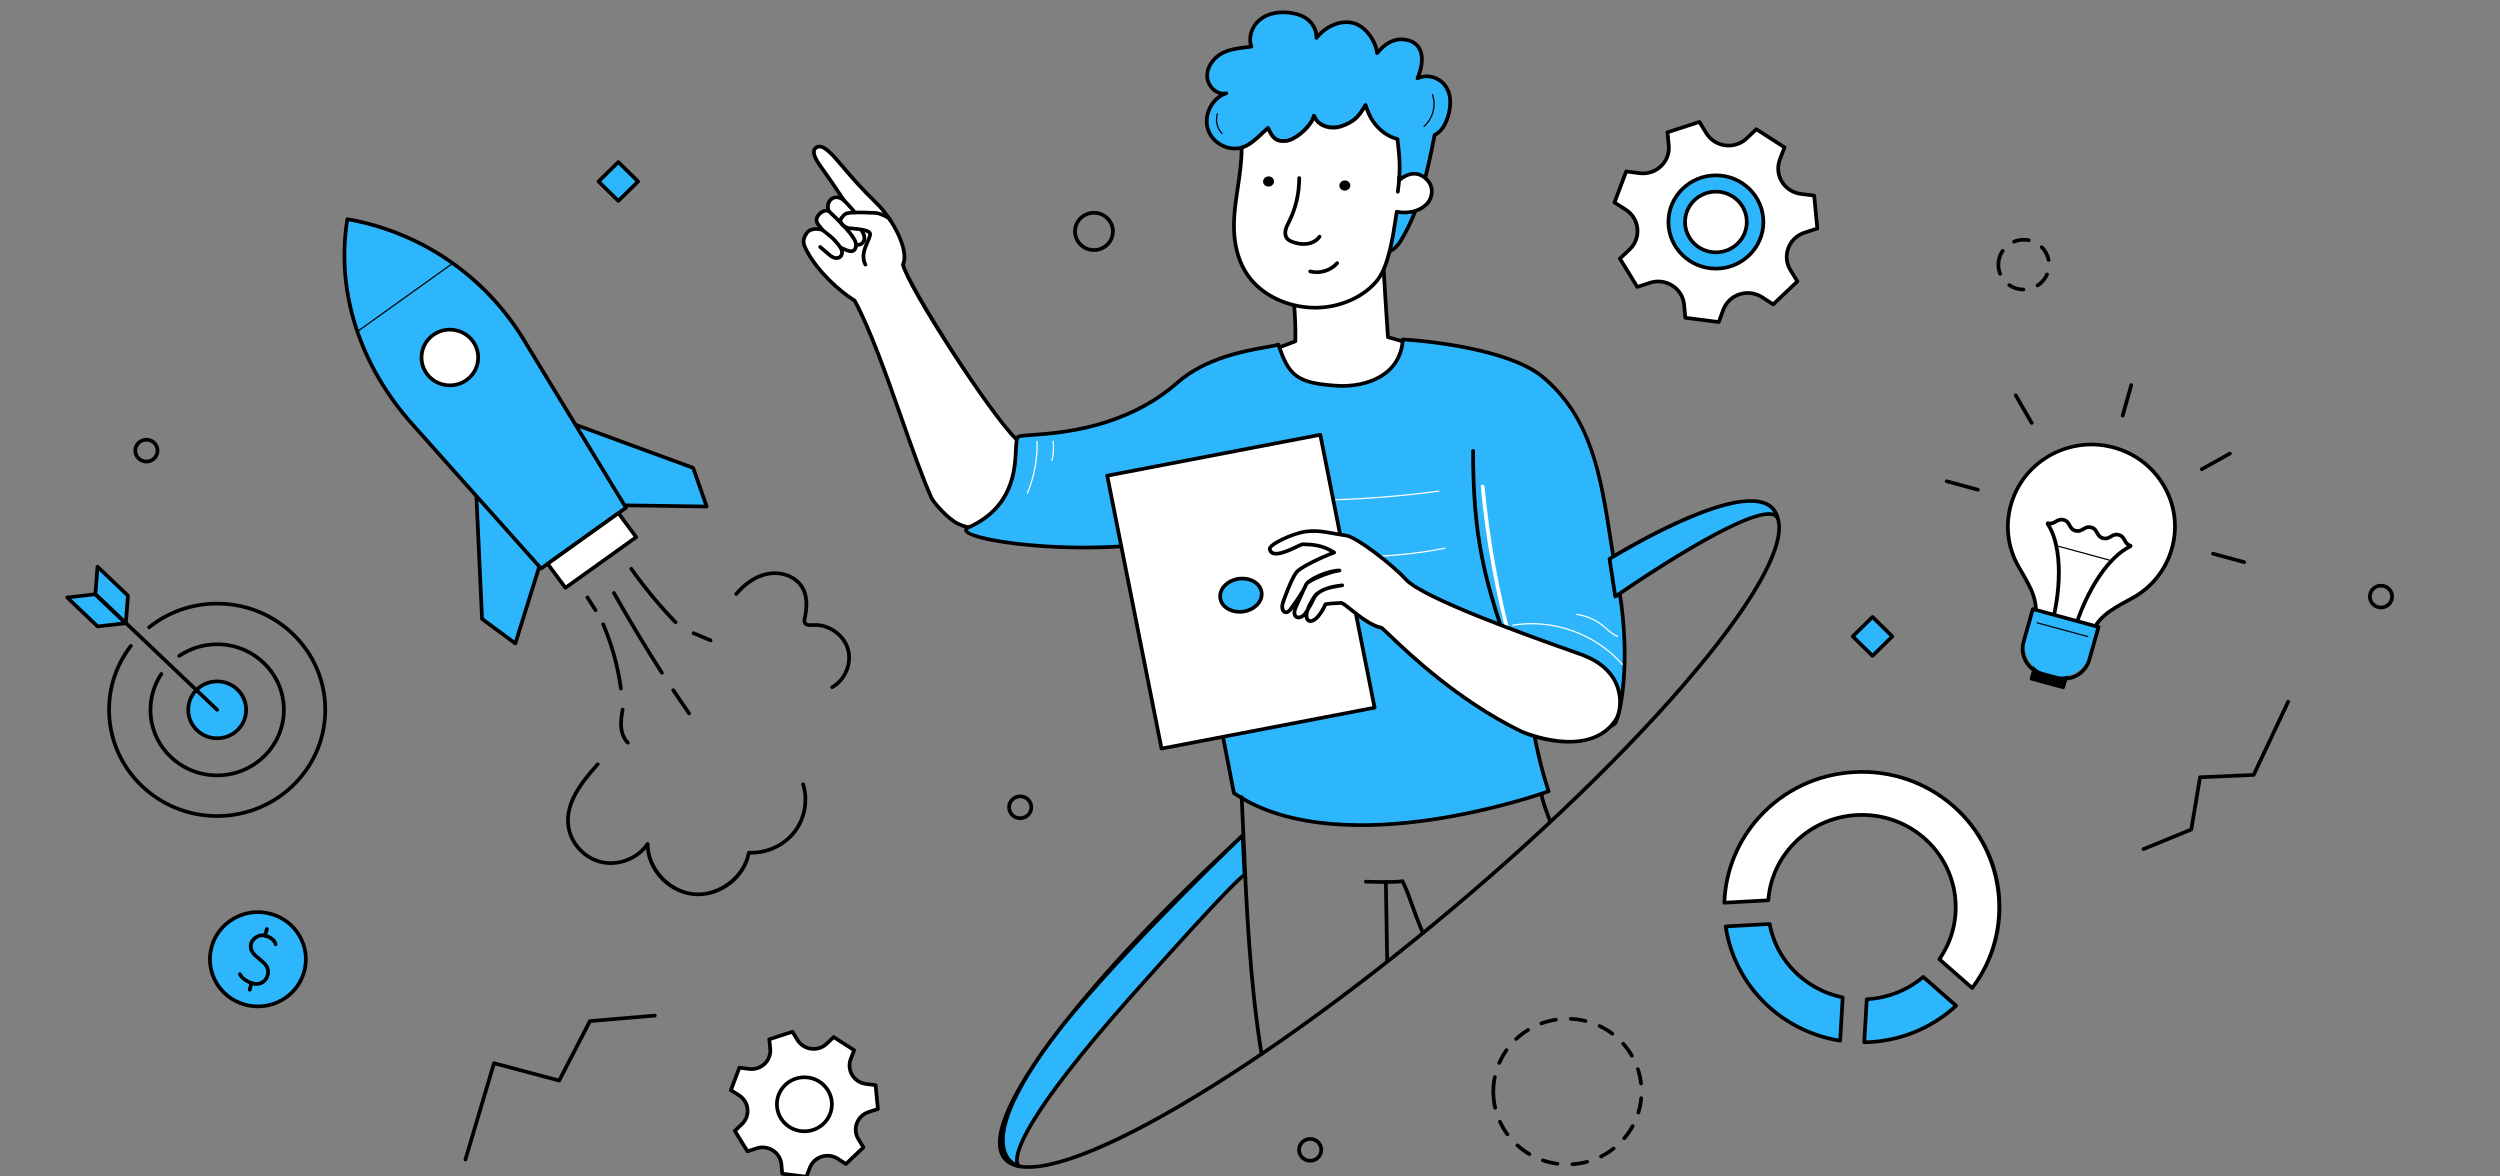 <?xml version="1.0" encoding="UTF-8" standalone="no"?>
<!-- Created with Inkscape (http://www.inkscape.org/) -->

<svg
   version="1.1"
   id="svg2"
   width="1133.333"
   height="533.333"
   viewBox="0 0 1133.333 533.333"
   sodipodi:docname="project.svg"
   inkscape:version="1.2.2 (b0a8486541, 2022-12-01)"
   xmlns:inkscape="http://www.inkscape.org/namespaces/inkscape"
   xmlns:sodipodi="http://sodipodi.sourceforge.net/DTD/sodipodi-0.dtd"
   xmlns="http://www.w3.org/2000/svg"
   xmlns:svg="http://www.w3.org/2000/svg">
  <rect x="0" y="0" width="1133.333" height="533.333" fill="#808080" stroke="none"/>
  <defs
     id="defs6" />
  <sodipodi:namedview
     id="namedview4"
     pagecolor="#ffffff"
     bordercolor="#000000"
     borderopacity="0.25"
     inkscape:showpageshadow="2"
     inkscape:pageopacity="0.0"
     inkscape:pagecheckerboard="0"
     inkscape:deskcolor="#d1d1d1"
     showgrid="false"
     inkscape:zoom="0.55267356"
     inkscape:cx="457.77475"
     inkscape:cy="281.35958"
     inkscape:window-width="1366"
     inkscape:window-height="699"
     inkscape:window-x="0"
     inkscape:window-y="32"
     inkscape:window-maximized="1"
     inkscape:current-layer="g12">
    <inkscape:page
       x="0"
       y="0"
       id="page8"
       width="1133.333"
       height="533.333" />
  </sodipodi:namedview>
  <g
     id="g10"
     inkscape:groupmode="layer"
     inkscape:label="Page 1"
     transform="matrix(1.333,0,0,-1.333,0,533.333)">
    <g
       id="g12"
       transform="scale(0.1)">
      <path
         d="m 719.347,779.431 c 22.905,85.61 112.095,136.756 199.217,114.236 C 1005.673,871.16 1057.723,783.519 1034.818,697.911 1011.9,612.312 922.711,561.166 835.601,583.675 748.479,606.194 696.429,693.834 719.347,779.431"
         style="fill:#2db6fc;fill-opacity:1;fill-rule:nonzero;stroke:none;stroke-width:1.289"
         id="path16" />
      <path
         d="m 877.108,892.709 c -69.482,0 -133.128,-45.807 -151.613,-114.862 -21.982,-82.137 28.131,-166.533 111.718,-188.135 40.493,-10.458 82.703,-4.799 118.867,15.933 36.152,20.742 61.929,54.069 72.576,93.863 10.647,39.775 4.888,81.252 -16.21,116.788 -21.098,35.537 -55.014,60.867 -95.507,71.329 -13.298,3.436 -26.675,5.084 -39.83,5.084 z m -0.065,-320.586 c -14.221,0 -28.677,1.791 -43.067,5.508 -43.769,11.302 -80.454,38.691 -103.268,77.113 -22.814,38.411 -29.028,83.261 -17.523,126.283 11.518,43.009 39.388,79.044 78.478,101.462 39.102,22.418 84.731,28.549 128.513,17.232 C 1010.548,876.372 1064.73,785.116 1040.967,696.324 1020.987,621.662 952.168,572.124 877.044,572.124"
         style="fill:#000000;fill-opacity:1;fill-rule:nonzero;stroke:none;stroke-width:1.289"
         id="path18" />
      <path
         d="m 872.013,648.387 c -3.887,0 -7.774,0.469 -11.544,1.442 -39.414,10.193 -50.009,34.793 -50.438,35.832 -1.326,3.204 0.247,6.846 3.497,8.148 3.263,1.302 6.968,-0.23 8.294,-3.439 0.338,-0.763 8.996,-19.939 41.884,-28.446 8.073,-2.081 16.886,-1.033 24.179,2.874 5.564,2.979 12.843,8.966 15.95,20.593 6.305,23.566 -8.697,35.702 -26.077,49.74 -17.042,13.77 -36.36,29.38 -30.276,57.342 2.21,10.181 10.452,20.63 21.501,27.259 10.751,6.438 22.684,8.392 33.643,5.467 37.608,-9.721 40.805,-33.914 40.922,-34.936 0.39,-3.436 -2.119,-6.54 -5.616,-6.923 -3.445,-0.396 -6.591,2.044 -7.033,5.442 -0.13,0.869 -2.99,16.951 -31.563,24.334 -7.579,2.031 -15.989,0.575 -23.724,-4.062 -7.917,-4.752 -14.221,-12.467 -15.69,-19.186 -4.459,-20.527 9.62,-31.909 25.921,-45.079 18.121,-14.652 38.686,-31.258 30.302,-62.58 -3.328,-12.425 -11.206,-22.505 -22.164,-28.382 -6.708,-3.588 -14.338,-5.439 -21.969,-5.439"
         style="fill:#000000;fill-opacity:1;fill-rule:nonzero;stroke:none;stroke-width:1.289"
         id="path20" />
      <path
         d="m 901.521,812.771 c -0.533,0 -1.079,0.064 -1.625,0.204 -3.393,0.881 -5.421,4.292 -4.537,7.639 l 6.058,22.61 c 0.897,3.334 4.368,5.339 7.774,4.445 3.393,-0.869 5.434,-4.292 4.537,-7.639 l -6.058,-22.597 c -0.754,-2.81 -3.328,-4.662 -6.149,-4.662"
         style="fill:#000000;fill-opacity:1;fill-rule:nonzero;stroke:none;stroke-width:1.289"
         id="path22" />
      <path
         d="m 849.342,628.753 c -0.533,0 -1.079,0.066 -1.625,0.204 -3.393,0.879 -5.434,4.291 -4.537,7.64 l 6.045,22.608 c 0.897,3.333 4.381,5.314 7.774,4.456 3.406,-0.878 5.434,-4.301 4.537,-7.639 l -6.045,-22.61 c -0.754,-2.809 -3.328,-4.66 -6.149,-4.66"
         style="fill:#000000;fill-opacity:1;fill-rule:nonzero;stroke:none;stroke-width:1.289"
         id="path24" />
      <path
         d="m 738.469,1357.829 c -60.838,-0.012 -118.256,22.814 -162.078,64.482 -44.757,42.575 -69.963,99.725 -70.977,160.924 -0.767,46.088 12.363,90.745 37.958,129.143 1.937,2.887 5.876,3.692 8.814,1.814 2.938,-1.903 3.77,-5.774 1.833,-8.661 -24.192,-36.303 -36.607,-78.521 -35.879,-122.105 0.949,-57.853 24.79,-111.873 67.103,-152.123 42.313,-40.25 97.912,-61.864 156.917,-60.944 121.558,1.942 218.833,100.696 216.844,220.144 -1.989,119.435 -102.514,215.111 -224.033,213.08 -43.847,-0.715 -85.992,-14.013 -121.883,-38.462 -2.886,-1.967 -6.851,-1.265 -8.853,1.571 -2.002,2.836 -1.287,6.732 1.599,8.699 37.971,25.88 82.547,39.944 128.929,40.697 1.287,0.012 2.574,0.026 3.861,0.026 126.823,0 231.027,-100.338 233.107,-225.407 2.093,-126.333 -100.798,-230.797 -229.363,-232.854 -1.3,-0.026 -2.6,-0.026 -3.9,-0.026"
         style="fill:#000000;fill-opacity:1;fill-rule:nonzero;stroke:none;stroke-width:1.289"
         id="path26" />
      <path
         d="m 738.482,1219.502 c -203.39,0 -370.485,160.912 -373.826,361.473 -1.365,82.774 24.686,161.371 75.345,227.272 2.106,2.759 6.097,3.308 8.905,1.226 2.808,-2.082 3.367,-6.004 1.248,-8.763 -48.93,-63.652 -74.097,-139.566 -72.771,-219.531 3.224,-193.728 164.651,-349.159 361.1,-349.172 2.002,0 3.978,0.012 5.98,0.051 199.165,3.194 358.539,164.999 355.289,360.707 -1.573,94.794 -40.623,183.317 -109.95,249.255 -69.339,65.938 -160.674,101.36 -257.117,99.853 -81.702,-1.303 -158.347,-28.677 -221.628,-79.172 -2.73,-2.184 -6.734,-1.776 -8.944,0.907 -2.223,2.683 -1.807,6.63 0.923,8.801 65.517,52.27 144.866,80.615 229.441,81.982 99.745,1.546 194.394,-35.115 266.177,-103.378 71.77,-68.263 112.198,-159.915 113.823,-258.044 3.367,-202.593 -161.635,-370.108 -367.807,-373.417 -2.067,-0.038 -4.134,-0.051 -6.188,-0.051"
         style="fill:#000000;fill-opacity:1;fill-rule:nonzero;stroke:none;stroke-width:1.289"
         id="path28" />
      <path
         d="m 836.992,1588.55 c -0.897,53.407 -45.667,95.995 -100.031,95.127 -54.351,-0.869 -97.691,-44.874 -96.807,-98.282 0.884,-53.42 45.667,-96.008 100.018,-95.127 54.364,0.869 97.704,44.874 96.82,98.282"
         style="fill:#2db6fc;fill-opacity:1;fill-rule:nonzero;stroke:none;stroke-width:1.289"
         id="path30" />
      <path
         d="m 738.599,1677.43 c -0.52,0 -1.014,0 -1.534,-0.012 -24.582,-0.383 -47.552,-10.168 -64.646,-27.528 -17.107,-17.36 -26.298,-40.237 -25.895,-64.393 0.819,-49.882 42.755,-89.761 93.544,-88.982 24.595,0.396 47.552,10.168 64.659,27.528 17.094,17.372 26.298,40.237 25.895,64.406 -0.819,49.371 -41.962,88.982 -92.023,88.982 z m -0.078,-193.434 c -27.338,0 -53.142,10.245 -72.836,28.984 -20.11,19.135 -31.433,44.81 -31.888,72.313 -0.455,27.502 10.01,53.535 29.47,73.296 19.473,19.761 45.602,30.887 73.59,31.334 28.079,0.358 54.481,-9.836 74.591,-28.958 20.11,-19.135 31.446,-44.81 31.901,-72.312 0.455,-27.502 -10.01,-53.535 -29.483,-73.296 -19.46,-19.774 -45.602,-30.9 -73.59,-31.347 -0.585,-0.012 -1.17,-0.012 -1.755,-0.012"
         style="fill:#000000;fill-opacity:1;fill-rule:nonzero;stroke:none;stroke-width:1.289"
         id="path32" />
      <path
         d="m 738.573,1580.719 c -1.599,0 -3.198,0.588 -4.433,1.75 l -414.15,393.906 c -2.522,2.401 -2.587,6.361 -0.143,8.839 2.444,2.491 6.461,2.542 8.996,0.153 l 414.15,-393.906 c 2.535,-2.402 2.6,-6.362 0.143,-8.839 -1.235,-1.278 -2.899,-1.903 -4.563,-1.903"
         style="fill:#000000;fill-opacity:1;fill-rule:nonzero;stroke:none;stroke-width:1.289"
         id="path34" />
      <path
         d="m 427.079,1881.594 -103.502,98.435 -95,-10.998 103.502,-98.435 95,10.998"
         style="fill:#2db6fc;fill-opacity:1;fill-rule:nonzero;stroke:none;stroke-width:1.289"
         id="path36" />
      <path
         d="m 242.643,1964.355 91.685,-87.207 78.686,9.108 -91.685,87.219 z m 89.436,-100.019 c -1.651,0 -3.237,0.626 -4.433,1.763 l -103.489,98.435 c -1.768,1.686 -2.392,4.203 -1.599,6.502 0.78,2.286 2.834,3.921 5.278,4.202 l 95,10.998 c 1.898,0.256 3.796,-0.409 5.174,-1.712 l 103.489,-98.435 c 1.768,-1.686 2.392,-4.215 1.599,-6.502 -0.78,-2.287 -2.834,-3.922 -5.278,-4.203 l -95,-10.998 c -0.247,-0.038 -0.494,-0.051 -0.741,-0.051"
         style="fill:#000000;fill-opacity:1;fill-rule:nonzero;stroke:none;stroke-width:1.289"
         id="path38" />
      <path
         d="m 427.911,1882.437 -103.502,98.435 7.267,92.814 103.489,-98.435 -7.254,-92.814"
         style="fill:#2db6fc;fill-opacity:1;fill-rule:nonzero;stroke:none;stroke-width:1.289"
         id="path40" />
      <path
         d="m 330.987,1983.324 91.607,-87.13 5.993,76.605 -91.607,87.143 z m 96.924,-107.134 c -1.625,0 -3.224,0.613 -4.433,1.75 l -103.489,98.435 c -1.365,1.29 -2.067,3.117 -1.924,4.969 l 7.254,92.827 c 0.195,2.414 1.781,4.496 4.095,5.365 2.301,0.856 4.914,0.319 6.682,-1.354 l 103.489,-98.435 c 1.365,-1.29 2.067,-3.117 1.924,-4.982 l -7.254,-92.802 c -0.195,-2.414 -1.781,-4.509 -4.095,-5.365 -0.728,-0.281 -1.495,-0.409 -2.249,-0.409"
         style="fill:#000000;fill-opacity:1;fill-rule:nonzero;stroke:none;stroke-width:1.289"
         id="path42" />
      <path
         d="m 6013.71,939.232 c 4.992,66.59 31.485,132.132 80.246,185.77 117.476,129.194 319.293,140.358 450.77,24.934 121.103,-106.316 140.212,-282.889 50.724,-411.074 l 111.588,-97.974 c 143.865,188.923 119.218,457.889 -63.203,618.034 -192.743,169.215 -488.599,152.851 -660.803,-36.546 -76.138,-83.745 -115.332,-187.302 -118.737,-291.409 l 149.416,8.265"
         style="fill:#ffffff;fill-opacity:1;fill-rule:nonzero;stroke:none;stroke-width:1.289"
         id="path44" />
      <path
         d="m 6013.71,939.232 h 0.052 z m 590.111,-199.335 102.241,-89.763 c 137.352,186.218 108.766,450.291 -66.466,604.126 -91.958,80.73 -210.384,121.402 -333.502,114.632 -123.118,-6.808 -236.162,-60.318 -318.318,-150.68 -70.509,-77.55 -111.847,-176.968 -116.839,-280.602 l 136.885,7.562 c 6.331,68.8 34.41,132.311 81.39,183.994 57.952,63.729 137.69,101.475 224.527,106.278 86.862,4.79 170.371,-23.9 235.226,-80.858 120.349,-105.652 143.462,-282.991 54.858,-414.689 z m 103.216,-105.256 c -1.547,0 -3.068,0.565 -4.238,1.597 l -111.6,97.975 c -2.379,2.082 -2.821,5.595 -1.001,8.188 88.644,126.972 67.285,300.159 -49.71,402.873 -128.656,112.946 -326.833,101.973 -441.787,-24.436 -46.343,-50.98 -73.538,-113.93 -78.634,-182.065 -0.247,-3.13 -2.795,-5.595 -5.993,-5.787 l -149.416,-8.252 c -1.768,-0.051 -3.523,0.536 -4.797,1.763 -1.287,1.226 -1.976,2.925 -1.924,4.675 3.562,109.037 46.304,213.936 120.349,295.369 84.419,92.853 200.582,147.831 327.08,154.831 126.485,7.013 248.212,-34.821 342.705,-117.787 89.072,-78.189 144.489,-185.54 156.059,-302.279 11.492,-116.037 -21.176,-231.167 -91.997,-324.16 -1.066,-1.406 -2.678,-2.301 -4.459,-2.464 -0.208,-0.026 -0.416,-0.041 -0.637,-0.041"
         style="fill:#000000;fill-opacity:1;fill-rule:nonzero;stroke:none;stroke-width:1.289"
         id="path46" />
      <path
         d="m 6540.709,678.66 c -55.001,-46.803 -122.897,-72.376 -192.015,-75.929 l -8.671,-146.514 c 113.043,1.925 225.06,43.85 312.274,124.464 l -111.588,97.979"
         style="fill:#2db6fc;fill-opacity:1;fill-rule:nonzero;stroke:none;stroke-width:1.289"
         id="path48" />
      <path
         d="m 6354.713,596.828 -7.943,-134.185 c 110.275,3.458 214.907,45.153 296.076,117.953 L 6540.605,670.357 c -52.232,-42.882 -117.827,-68.838 -185.893,-73.529 z m -14.689,-146.859 c -1.729,0 -3.393,0.689 -4.589,1.916 -1.222,1.252 -1.872,2.949 -1.768,4.701 l 8.671,146.514 c 0.195,3.183 2.782,5.714 6.019,5.877 69.144,3.554 135.974,29.979 188.18,74.407 2.418,2.057 6.032,2.031 8.411,-0.064 l 111.588,-97.975 c 1.339,-1.162 2.106,-2.823 2.132,-4.585 0.013,-1.751 -0.702,-3.423 -2.015,-4.625 -85.835,-79.353 -198.242,-124.161 -316.511,-126.167 -0.039,0 -0.078,0 -0.117,0"
         style="fill:#000000;fill-opacity:1;fill-rule:nonzero;stroke:none;stroke-width:1.289"
         id="path50" />
      <path
         d="m 6266.758,608.953 c -53.09,10.842 -104.087,35.047 -147.427,73.104 -54.819,48.118 -88.669,110.645 -101.097,176.558 l -149.39,-8.252 c 15.118,-103.378 65.933,-202.286 151.379,-277.308 69.43,-60.954 152.237,-97.819 237.826,-111.206 l 8.71,147.103"
         style="fill:#2db6fc;fill-opacity:1;fill-rule:nonzero;stroke:none;stroke-width:1.289"
         id="path52" />
      <path
         d="m 5876.176,844.501 c 16.665,-102.778 69.131,-197.291 148.285,-266.778 64.438,-56.579 143.02,-94.018 227.647,-108.553 l 7.982,134.799 c -53.766,11.929 -103.801,37.238 -144.996,73.424 -52.817,46.37 -88.033,106.663 -102.046,174.683 z m 381.873,-388.899 c -0.325,0 -0.663,0.025 -0.988,0.075 -89.697,14.026 -173.049,53.001 -241.075,112.719 -83.106,72.96 -137.6,172.777 -153.433,281.074 -0.26,1.737 0.234,3.487 1.365,4.841 1.131,1.367 2.795,2.184 4.576,2.286 l 149.377,8.265 c 3.172,0.153 6.032,-2.006 6.617,-5.097 12.726,-67.471 46.993,-127.316 99.082,-173.057 40.909,-35.911 90.866,-60.691 144.476,-71.638 3.094,-0.623 5.252,-3.382 5.057,-6.487 l -8.697,-147.093 c -0.104,-1.762 -0.962,-3.408 -2.366,-4.512 -1.131,-0.903 -2.548,-1.377 -3.991,-1.377"
         style="fill:#000000;fill-opacity:1;fill-rule:nonzero;stroke:none;stroke-width:1.289"
         id="path54" />
      <path
         d="m 6030.35,2965.847 -37.685,24.411 c -47.76,30.925 -112.407,9.964 -132.036,-42.843 l -15.495,-41.655 c -62.151,7.984 -51.452,6.617 -113.603,14.588 l -4.082,44.172 c -5.174,55.987 -62.151,92.572 -116.41,74.74 l -42.794,-14.064 c -32.408,52.718 -26.831,43.648 -59.226,96.366 l 32.603,30.67 c 41.325,38.883 34.904,105.473 -13.116,136.028 l -37.88,24.117 c 21.748,57.75 18.004,47.825 39.752,105.588 l 44.731,-5.927 c 56.691,-7.511 105.673,38.947 100.057,94.884 l -4.433,44.146 c 59.512,19.301 49.268,15.98 108.793,35.281 l 23.178,-38.053 c 29.379,-48.234 96.872,-56.907 137.873,-17.704 l 32.356,30.925 c 52.466,-33.684 43.444,-27.898 95.91,-61.57 l -15.833,-41.54 c -20.058,-52.654 15.118,-109.906 71.874,-116.97 l 44.783,-5.569 c 5.915,-61.314 4.901,-50.776 10.803,-112.077 l -42.911,-13.745 c -54.403,-17.411 -78.023,-80.13 -48.254,-128.147 l 23.49,-37.874 c -45.095,-42.767 -37.347,-35.409 -82.443,-78.176"
         style="fill:#ffffff;fill-opacity:1;fill-rule:nonzero;stroke:none;stroke-width:1.289"
         id="path56" />
      <path
         d="m 5737.406,2925.903 103.502,-13.298 13.741,36.955 c 10.023,26.978 31.706,47.608 59.447,56.614 27.78,9.006 57.679,5.097 82.066,-10.692 l 33.448,-21.664 75.098,71.227 -20.838,33.608 c -15.209,24.513 -18.108,54.033 -7.969,80.96 10.14,26.94 31.901,47.493 59.681,56.384 l 38.075,12.186 -9.841,102.101 -39.726,4.944 c -29.002,3.602 -54.286,19.774 -69.391,44.363 -15.105,24.59 -17.9,54.11 -7.644,80.999 l 14.04,36.852 -87.382,56.103 -28.69,-27.438 c -20.955,-20.029 -49.58,-29.38 -78.569,-25.663 -28.976,3.73 -54.208,19.991 -69.209,44.632 l -20.565,33.774 -99.121,-32.152 3.939,-39.152 c 2.873,-28.588 -7.54,-56.422 -28.573,-76.362 -21.02,-19.94 -49.684,-29.188 -78.66,-25.343 l -39.687,5.263 -36.217,-96.2 33.604,-21.396 c 24.53,-15.61 40.181,-40.966 42.937,-69.553 2.756,-28.588 -7.774,-56.371 -28.885,-76.234 l -28.911,-27.221 53.948,-87.794 37.972,12.48 c 27.715,9.108 57.653,5.339 82.118,-10.372 24.452,-15.712 40.012,-41.119 42.651,-69.719 z m 107.727,-26.391 c -0.273,0 -0.546,0.012 -0.832,0.051 l -113.59,14.588 c -2.964,0.383 -5.252,2.721 -5.525,5.633 l -4.069,44.172 c -2.288,24.768 -15.755,46.778 -36.944,60.382 -21.189,13.604 -47.11,16.887 -71.107,8.993 l -42.807,-14.077 c -2.821,-0.907 -5.928,0.204 -7.462,2.708 l -59.226,96.366 c -1.534,2.504 -1.105,5.723 1.04,7.741 l 32.616,30.683 c 18.277,17.194 27.39,41.259 24.998,66.028 -2.379,24.756 -15.937,46.714 -37.178,60.241 l -37.88,24.104 c -2.496,1.597 -3.549,4.675 -2.509,7.421 l 39.752,105.588 c 1.027,2.734 3.848,4.42 6.812,4.024 l 44.731,-5.927 c 25.128,-3.321 49.931,4.688 68.13,21.958 18.212,17.27 27.234,41.374 24.738,66.117 l -4.433,44.146 c -0.286,2.912 1.521,5.633 4.342,6.553 l 108.793,35.281 c 2.821,0.92 5.928,-0.217 7.462,-2.721 l 23.178,-38.066 c 12.999,-21.332 34.839,-35.422 59.941,-38.654 25.102,-3.206 49.892,4.88 68.039,22.226 l 32.356,30.925 c 2.132,2.031 5.434,2.35 7.917,0.754 l 95.91,-61.583 c 2.483,-1.597 3.523,-4.675 2.47,-7.422 l -15.833,-41.54 c -8.866,-23.287 -6.461,-48.86 6.63,-70.154 13.078,-21.294 34.982,-35.294 60.097,-38.411 l 44.783,-5.582 c 2.951,-0.37 5.252,-2.695 5.538,-5.608 l 10.803,-112.077 c 0.273,-2.913 -1.534,-5.633 -4.368,-6.54 l -42.924,-13.732 c -24.062,-7.703 -42.898,-25.497 -51.686,-48.822 -8.775,-23.325 -6.266,-48.885 6.903,-70.128 l 23.49,-37.874 c 1.547,-2.504 1.131,-5.723 -1.014,-7.754 l -82.43,-78.176 c -2.158,-2.044 -5.447,-2.338 -7.93,-0.728 l -37.686,24.411 c -21.137,13.694 -47.045,17.066 -71.081,9.261 -24.023,-7.792 -42.794,-25.663 -51.491,-49.013 l -15.495,-41.668 c -0.923,-2.491 -3.328,-4.1 -5.967,-4.1"
         style="fill:#000000;fill-opacity:1;fill-rule:nonzero;stroke:none;stroke-width:1.289"
         id="path58" />
      <path
         d="m 5996.967,3246.053 c 0,-87.59 -72.277,-158.612 -161.415,-158.612 -89.15,0 -161.414,71.022 -161.414,158.612 0,87.603 72.264,158.612 161.414,158.612 89.138,0 161.415,-71.01 161.415,-158.612"
         style="fill:#2db6fc;fill-opacity:1;fill-rule:nonzero;stroke:none;stroke-width:1.289"
         id="path60" />
      <path
         d="m 5835.552,3398.419 c -85.498,0 -155.058,-68.353 -155.058,-152.366 0,-84.001 69.56,-152.353 155.058,-152.353 85.485,0 155.045,68.353 155.045,152.353 0,84.013 -69.56,152.366 -155.045,152.366 z m 0,-317.225 c -92.517,0 -167.784,73.96 -167.784,164.859 0,90.911 75.267,164.859 167.784,164.859 92.504,0 167.771,-73.948 167.771,-164.859 0,-90.898 -75.267,-164.859 -167.771,-164.859"
         style="fill:#000000;fill-opacity:1;fill-rule:nonzero;stroke:none;stroke-width:1.289"
         id="path62" />
      <path
         d="m 5940.588,3246.053 c 0,-57.01 -47.032,-103.212 -105.036,-103.212 -58.017,0 -105.049,46.203 -105.049,103.212 0,57.01 47.032,103.225 105.049,103.225 58.004,0 105.036,-46.216 105.036,-103.225"
         style="fill:#ffffff;fill-opacity:1;fill-rule:nonzero;stroke:none;stroke-width:1.289"
         id="path64" />
      <path
         d="m 5835.552,3343.019 c -54.416,0 -98.679,-43.495 -98.679,-96.966 0,-53.458 44.263,-96.966 98.679,-96.966 54.403,0 98.679,43.508 98.679,96.966 0,53.471 -44.276,96.966 -98.679,96.966 z m 0,-206.438 c -61.435,0 -111.405,49.115 -111.405,109.472 0,60.369 49.97,109.472 111.405,109.472 61.423,0 111.406,-49.102 111.406,-109.472 0,-60.356 -49.983,-109.472 -111.406,-109.472"
         style="fill:#000000;fill-opacity:1;fill-rule:nonzero;stroke:none;stroke-width:1.289"
         id="path66" />
      <path
         d="m 2876.806,42.435 -27.312,17.689 c -34.605,22.418 -81.442,7.22 -95.676,-31.037 L 2742.586,-1.101 c -45.03,5.788 -37.282,4.79 -82.313,10.578 l -2.951,32 c -3.757,40.567 -45.043,67.087 -84.354,54.158 L 2541.952,85.442 c -23.477,38.196 -19.447,31.63 -42.911,69.837 l 23.62,22.224 c 29.938,28.168 25.284,76.428 -9.503,98.563 l -27.455,17.475 c 15.755,41.86 13.052,34.659 28.807,76.504 l 32.421,-4.277 c 41.078,-5.444 76.567,28.217 72.498,68.744 l -3.211,31.989 c 43.119,13.987 35.697,11.587 78.829,25.573 l 16.795,-27.579 c 21.293,-34.948 70.197,-41.235 99.914,-12.824 l 23.438,22.404 c 38.023,-24.409 31.485,-20.208 69.495,-44.619 l -11.466,-30.098 c -14.533,-38.152 10.959,-79.642 52.089,-84.752 l 32.447,-4.052 c 4.277,-44.429 3.549,-36.775 7.826,-81.203 l -31.095,-9.965 c -39.414,-12.604 -56.535,-58.066 -34.969,-92.849 l 17.016,-27.453 c -32.668,-30.987 -27.052,-25.663 -59.733,-56.649"
         style="fill:#ffffff;fill-opacity:1;fill-rule:nonzero;stroke:none;stroke-width:1.289"
         id="path68" />
      <path
         d="m 2666.149,15.021 72.212,-9.276 9.477,25.488 c 7.449,20.04 23.555,35.368 44.185,42.064 20.617,6.691 42.846,3.793 60.981,-7.949 l 23.048,-14.929 52.401,49.688 -14.364,23.173 c -11.297,18.228 -13.454,40.162 -5.915,60.176 7.527,20.005 23.698,35.268 44.341,41.884 l 26.259,8.408 -6.877,71.24 -27.39,3.413 c -21.54,2.68 -40.337,14.69 -51.556,32.953 -11.232,18.268 -13.299,40.212 -5.694,60.191 l 9.685,25.417 -60.955,39.14 -19.798,-18.917 c -15.573,-14.879 -36.84,-21.82 -58.381,-19.061 -21.527,2.76 -40.272,14.846 -51.426,33.162 l -14.182,23.288 -69.157,-22.444 2.717,-27.005 c 2.132,-21.226 -5.603,-41.91 -21.228,-56.728 -15.625,-14.83 -36.919,-21.691 -58.459,-18.827 l -27.364,3.614 -25.271,-67.112 23.178,-14.755 c 18.225,-11.596 29.86,-30.437 31.901,-51.679 2.054,-21.247 -5.772,-41.889 -21.462,-56.654 l -19.941,-18.766 37.647,-61.249 26.181,8.612 c 20.604,6.766 42.833,3.947 61.02,-7.729 18.173,-11.661 29.73,-30.557 31.693,-51.799 z m 76.45,-22.369 c -0.286,0 -0.559,0.015 -0.832,0.055 l -82.313,10.564 c -2.964,0.384 -5.252,2.72 -5.512,5.633 l -2.964,32.01 c -1.612,17.423 -11.076,32.907 -25.973,42.473 -14.911,9.555 -33.136,11.866 -50.022,6.322 l -31.017,-10.205 c -2.821,-0.907 -5.928,0.206 -7.475,2.711 l -42.911,69.832 c -1.534,2.504 -1.092,5.723 1.053,7.743 l 23.62,22.224 c 12.857,12.096 19.278,29.021 17.601,46.435 -1.69,17.42 -11.219,32.863 -26.155,42.368 l -27.455,17.475 c -2.496,1.597 -3.536,4.675 -2.509,7.419 l 28.807,76.504 c 1.027,2.749 3.887,4.461 6.812,4.037 l 32.421,-4.291 c 17.64,-2.335 35.112,3.283 47.916,15.433 12.805,12.145 19.148,29.095 17.406,46.509 l -3.211,31.984 c -0.299,2.909 1.508,5.633 4.329,6.552 l 78.829,25.572 c 2.821,0.924 5.928,-0.215 7.462,-2.72 l 16.795,-27.577 c 9.139,-15.025 24.504,-24.924 42.157,-27.194 17.653,-2.261 35.099,3.432 47.851,15.617 l 23.451,22.419 c 2.132,2.045 5.421,2.35 7.917,0.754 l 69.495,-44.619 c 2.496,-1.597 3.523,-4.685 2.483,-7.434 l -11.479,-30.094 c -6.24,-16.376 -4.537,-34.374 4.667,-49.344 9.204,-14.973 24.608,-24.818 42.261,-27.019 l 32.447,-4.037 c 2.964,-0.369 5.265,-2.695 5.538,-5.604 l 7.826,-81.218 c 0.286,-2.914 -1.521,-5.633 -4.355,-6.526 l -31.108,-9.965 c -16.925,-5.414 -30.172,-17.933 -36.346,-34.335 -6.175,-16.417 -4.407,-34.39 4.849,-49.334 l 17.016,-27.439 c 1.56,-2.505 1.131,-5.723 -1.014,-7.754 l -59.733,-56.649 c -2.145,-2.03 -5.434,-2.325 -7.917,-0.718 l -27.312,17.679 c -14.858,9.62 -33.084,12.01 -49.983,6.516 -16.912,-5.479 -30.107,-18.048 -36.217,-34.474 l -11.232,-30.188 c -0.923,-2.49 -3.328,-4.102 -5.967,-4.102"
         style="fill:#000000;fill-opacity:1;fill-rule:nonzero;stroke:none;stroke-width:1.289"
         id="path70" />
      <path
         d="m 2829.124,245.489 c 0,-50.726 -41.858,-91.846 -93.479,-91.846 -51.621,0 -93.466,41.12 -93.466,91.846 0,50.721 41.845,91.841 93.466,91.841 51.621,0 93.479,-41.12 93.479,-91.841"
         style="fill:#ffffff;fill-opacity:1;fill-rule:nonzero;stroke:none;stroke-width:1.289"
         id="path72" />
      <path
         d="m 2735.644,331.083 c -48.033,0 -87.11,-38.397 -87.11,-85.595 0,-47.203 39.077,-85.6 87.11,-85.6 48.033,0 87.109,38.397 87.109,85.6 0,47.198 -39.077,85.595 -87.109,85.595 z m 0,-183.699 c -55.053,0 -99.836,44.004 -99.836,98.104 0,54.095 44.783,98.099 99.836,98.099 55.053,0 99.836,-44.004 99.836,-98.099 0,-54.1 -44.783,-98.104 -99.836,-98.104"
         style="fill:#000000;fill-opacity:1;fill-rule:nonzero;stroke:none;stroke-width:1.289"
         id="path74" />
      <path
         d="m 6909.154,1692.912 13.832,49.103 107.389,-29.201 -13.819,-49.102 -107.402,29.201"
         style="fill:#000000;fill-opacity:1;fill-rule:nonzero;stroke:none;stroke-width:1.289"
         id="path76" />
      <path
         d="m 6916.979,1697.28 95.13,-25.88 10.438,37.057 -95.13,25.867 z m 99.576,-39.816 c -0.559,0 -1.131,0.064 -1.703,0.217 l -107.402,29.214 c -1.625,0.434 -3.003,1.495 -3.835,2.938 -0.832,1.443 -1.04,3.155 -0.598,4.752 l 13.832,49.102 c 0.936,3.321 4.459,5.276 7.826,4.356 l 107.402,-29.201 c 1.625,-0.447 3.016,-1.507 3.835,-2.951 0.832,-1.443 1.053,-3.142 0.598,-4.752 l -13.831,-49.103 c -0.78,-2.759 -3.328,-4.573 -6.123,-4.573"
         style="fill:#000000;fill-opacity:1;fill-rule:nonzero;stroke:none;stroke-width:1.289"
         id="path78" />
      <path
         d="m 7386.313,2135.703 c 42.443,150.705 -49.411,306.75 -204.599,345.097 -145.425,35.933 -295.998,-47.212 -340.326,-187.967 -24.244,-76.975 -12.986,-155.917 24.244,-220.386 40.818,-70.639 73.278,-118.4 51.231,-196.691 l 188.726,-51.325 c 21.787,77.333 72.81,102.663 144.294,141.444 64.529,35 115.215,94.513 136.43,169.828"
         style="fill:#ffffff;fill-opacity:1;fill-rule:nonzero;stroke:none;stroke-width:1.289"
         id="path80" />
      <path
         d="m 6924.61,1880.137 176.624,-48.029 c 22.606,72.67 71.471,99.125 138.406,135.364 l 7.163,3.883 c 65.933,35.754 113.303,94.718 133.388,166.021 20.097,71.406 10.283,145.992 -27.663,210.027 -37.933,64.022 -99.147,109.242 -172.373,127.329 -142.981,35.345 -289.108,-45.385 -332.696,-183.751 -22.918,-72.785 -14.494,-149.3 23.711,-215.443 2.626,-4.548 5.226,-9.006 7.761,-13.374 35.554,-61.072 63.84,-109.65 45.68,-182.027 z m 180.979,-61.953 c -0.559,0 -1.131,0.077 -1.69,0.23 l -188.74,51.312 c -3.38,0.92 -5.369,4.369 -4.433,7.703 19.915,70.729 -6.409,115.948 -42.833,178.527 -2.561,4.381 -5.161,8.852 -7.787,13.412 -39.96,69.17 -48.774,149.198 -24.803,225.317 21.917,69.605 69.937,127.789 135.208,163.837 65.27,36.048 140.823,46.113 212.75,28.345 76.58,-18.918 140.589,-66.219 180.264,-133.167 39.675,-66.973 49.944,-144.983 28.924,-219.658 v 0 c -20.994,-74.573 -70.535,-136.245 -139.497,-173.647 l -7.176,-3.883 c -68.481,-37.07 -113.733,-61.57 -134.051,-133.742 -0.442,-1.597 -1.521,-2.951 -2.99,-3.768 -0.975,-0.536 -2.054,-0.818 -3.146,-0.818"
         style="fill:#000000;fill-opacity:1;fill-rule:nonzero;stroke:none;stroke-width:1.289"
         id="path82" />
      <path
         d="m 6888.965,1843.017 24.374,86.555 223.435,-60.752 -24.374,-86.555 c -17.081,-60.624 -80.935,-96.174 -142.63,-79.402 v 0 c -61.709,16.785 -97.873,79.53 -80.805,140.154"
         style="fill:#2db6fc;fill-opacity:1;fill-rule:nonzero;stroke:none;stroke-width:1.289"
         id="path84" />
      <path
         d="m 6888.042,1816.294 v 0 c -5.915,-21.026 -3.159,-43.048 7.787,-62.03 10.932,-18.969 28.742,-32.624 50.139,-38.436 l 50.997,-13.872 c 44.172,-12.007 90.021,13.527 102.241,56.92 l 29.73,105.588 -211.164,57.418 z m 131.048,-129.807 c -8.437,0 -17.003,1.099 -25.531,3.423 l -50.984,13.86 c -24.673,6.706 -45.199,22.456 -57.822,44.338 -12.623,21.882 -15.807,47.276 -8.983,71.521 v 0 l 31.433,111.618 c 0.936,3.321 4.446,5.276 7.839,4.356 l 223.422,-60.752 c 3.38,-0.92 5.369,-4.369 4.433,-7.703 l -31.42,-111.605 c -11.739,-41.668 -50.386,-69.055 -92.387,-69.055"
         style="fill:#000000;fill-opacity:1;fill-rule:nonzero;stroke:none;stroke-width:1.289"
         id="path86" />
      <path
         d="m 7100.038,1834.062 c -0.182,0 -0.377,0.026 -0.572,0.077 l -172.282,46.842 c -1.131,0.306 -1.794,1.456 -1.469,2.567 0.299,1.099 1.456,1.763 2.6,1.444 L 7100.61,1838.15 c 1.118,-0.307 1.781,-1.443 1.469,-2.567 -0.26,-0.907 -1.105,-1.52 -2.041,-1.52"
         style="fill:#000000;fill-opacity:1;fill-rule:nonzero;stroke:none;stroke-width:1.289"
         id="path88" />
      <path
         d="m 7173.264,2094.111 c -0.182,0 -0.377,0.026 -0.559,0.077 l -172.295,46.842 c -1.118,0.307 -1.781,1.456 -1.469,2.567 0.312,1.099 1.469,1.763 2.613,1.444 l 172.282,-46.842 c 1.118,-0.306 1.781,-1.456 1.469,-2.567 -0.26,-0.92 -1.105,-1.52 -2.041,-1.52"
         style="fill:#000000;fill-opacity:1;fill-rule:nonzero;stroke:none;stroke-width:1.289"
         id="path90" />
      <path
         d="m 7218.905,2581.317 c -0.572,0 -1.144,0.064 -1.703,0.23 -3.393,0.92 -5.382,4.356 -4.433,7.69 l 29.314,104.094 c 0.936,3.321 4.459,5.276 7.826,4.356 3.393,-0.92 5.382,-4.369 4.433,-7.69 l -29.314,-104.094 c -0.78,-2.772 -3.341,-4.586 -6.123,-4.586"
         style="fill:#000000;fill-opacity:1;fill-rule:nonzero;stroke:none;stroke-width:1.289"
         id="path92" />
      <path
         d="m 7487.851,2399.035 c -2.223,0 -4.368,1.137 -5.538,3.168 -1.742,3.002 -0.663,6.821 2.392,8.52 l 95.637,53.228 c 3.055,1.712 6.942,0.651 8.671,-2.35 1.742,-3.002 0.663,-6.821 -2.405,-8.52 l -95.624,-53.228 c -0.988,-0.562 -2.067,-0.817 -3.133,-0.817"
         style="fill:#000000;fill-opacity:1;fill-rule:nonzero;stroke:none;stroke-width:1.289"
         id="path94" />
      <path
         d="m 7632.016,2082.998 c -0.559,0 -1.131,0.064 -1.703,0.217 l -105.933,28.805 c -3.38,0.92 -5.369,4.369 -4.433,7.69 0.936,3.334 4.446,5.288 7.826,4.356 l 105.933,-28.792 c 3.393,-0.92 5.382,-4.369 4.433,-7.703 -0.78,-2.759 -3.341,-4.573 -6.123,-4.573"
         style="fill:#000000;fill-opacity:1;fill-rule:nonzero;stroke:none;stroke-width:1.289"
         id="path96" />
      <path
         d="m 6909.427,2556.306 c -2.21,0 -4.368,1.15 -5.538,3.181 l -54.169,93.964 c -1.742,3.002 -0.663,6.821 2.392,8.52 3.055,1.712 6.942,0.651 8.671,-2.35 l 54.182,-93.977 c 1.729,-3.002 0.663,-6.821 -2.405,-8.52 -0.988,-0.549 -2.067,-0.818 -3.133,-0.818"
         style="fill:#000000;fill-opacity:1;fill-rule:nonzero;stroke:none;stroke-width:1.289"
         id="path98" />
      <path
         d="m 6726.368,2329.239 c -0.559,0 -1.131,0.077 -1.703,0.23 l -105.933,28.805 c -3.38,0.92 -5.369,4.369 -4.433,7.703 0.936,3.321 4.459,5.276 7.839,4.356 l 105.92,-28.805 c 3.393,-0.92 5.382,-4.369 4.433,-7.702 -0.78,-2.759 -3.328,-4.586 -6.123,-4.586"
         style="fill:#000000;fill-opacity:1;fill-rule:nonzero;stroke:none;stroke-width:1.289"
         id="path100" />
      <path
         d="m 6986.618,1908.776 c -0.468,0 -0.962,0.051 -1.443,0.153 -3.419,0.779 -5.551,4.139 -4.758,7.511 0.455,1.929 44.887,194.992 -21.865,299.661 -1.872,2.925 -0.975,6.783 2.002,8.622 2.977,1.827 6.903,0.945 8.775,-1.98 69.586,-109.088 25.401,-301.015 23.477,-309.126 -0.676,-2.9 -3.289,-4.841 -6.188,-4.841"
         style="fill:#000000;fill-opacity:1;fill-rule:nonzero;stroke:none;stroke-width:1.289"
         id="path102" />
      <path
         d="m 7066.304,1887.099 c -0.637,0 -1.3,0.103 -1.95,0.294 -3.341,1.073 -5.187,4.586 -4.108,7.881 2.613,7.933 65.101,194.877 181.863,253.292 3.12,1.558 6.968,0.345 8.567,-2.734 1.599,-3.079 0.351,-6.847 -2.782,-8.405 -112.029,-56.051 -174.908,-244.107 -175.532,-245.998 -0.871,-2.644 -3.367,-4.33 -6.058,-4.33"
         style="fill:#000000;fill-opacity:1;fill-rule:nonzero;stroke:none;stroke-width:1.289"
         id="path104" />
      <path
         d="m 7245.606,2138.884 c -0.559,0 -1.131,0.077 -1.703,0.23 -14.325,3.896 -19.642,13.655 -23.919,21.486 -3.926,7.204 -7.033,12.876 -16.106,15.354 -9.087,2.465 -14.715,-0.843 -21.852,-5.033 -7.761,-4.56 -17.432,-10.245 -31.771,-6.336 -14.338,3.896 -19.655,13.642 -23.945,21.485 -3.926,7.204 -7.02,12.876 -16.119,15.354 -9.074,2.465 -14.715,-0.843 -21.839,-5.033 -7.774,-4.56 -17.458,-10.245 -31.784,-6.336 -14.338,3.896 -19.668,13.655 -23.945,21.486 -3.926,7.204 -7.033,12.889 -16.132,15.367 -9.113,2.465 -14.729,-0.843 -21.865,-5.033 -7.774,-4.56 -17.419,-10.245 -31.784,-6.336 -3.38,0.92 -5.369,4.369 -4.433,7.69 0.936,3.334 4.446,5.276 7.826,4.356 9.1,-2.465 14.728,0.843 21.865,5.033 7.774,4.56 17.445,10.232 31.797,6.336 14.338,-3.896 19.668,-13.655 23.945,-21.498 3.926,-7.192 7.033,-12.876 16.132,-15.354 9.087,-2.465 14.715,0.843 21.839,5.033 7.774,4.56 17.445,10.257 31.784,6.336 14.325,-3.896 19.655,-13.642 23.932,-21.485 3.926,-7.192 7.033,-12.889 16.119,-15.354 9.1,-2.465 14.728,0.843 21.852,5.033 7.774,4.56 17.445,10.232 31.771,6.336 14.338,-3.896 19.655,-13.643 23.932,-21.485 3.926,-7.192 7.02,-12.876 16.106,-15.354 3.38,-0.92 5.369,-4.356 4.433,-7.69 -0.78,-2.772 -3.341,-4.586 -6.136,-4.586"
         style="fill:#000000;fill-opacity:1;fill-rule:nonzero;stroke:none;stroke-width:1.289"
         id="path106" />
      <path
         d="m 1752.637,1812.743 -113.225,83.426 -26.077,565.956 240.477,-324.493 -101.175,-324.889"
         style="fill:#2db6fc;fill-opacity:1;fill-rule:nonzero;stroke:none;stroke-width:1.289"
         id="path108" />
      <path
         d="m 1645.638,1899.413 103.567,-76.336 97.6,313.405 -226.152,305.154 z m 106.999,-92.929 c -1.352,0 -2.691,0.434 -3.809,1.252 l -113.225,83.438 c -1.521,1.124 -2.457,2.849 -2.548,4.726 l -26.077,565.943 c -0.117,2.759 1.599,5.263 4.251,6.183 2.665,0.932 5.603,0.012 7.254,-2.223 l 240.477,-324.493 c 1.183,-1.584 1.521,-3.628 0.936,-5.506 l -101.162,-324.889 c -0.611,-1.954 -2.145,-3.487 -4.121,-4.126 -0.637,-0.204 -1.313,-0.306 -1.976,-0.306"
         style="fill:#000000;fill-opacity:1;fill-rule:nonzero;stroke:none;stroke-width:1.289"
         id="path110" />
      <path
         d="m 2403.325,2278.361 -46.057,131.494 -540.141,198.096 240.477,-324.493 345.721,-5.097"
         style="fill:#2db6fc;fill-opacity:1;fill-rule:nonzero;stroke:none;stroke-width:1.289"
         id="path112" />
      <path
         d="m 2060.88,2289.653 333.476,-4.905 -42.131,120.278 -517.496,189.793 z m 342.445,-17.551 c -0.025,0 -0.065,0 -0.091,0 l -345.734,5.097 c -2.002,0.038 -3.861,0.984 -5.044,2.58 l -240.477,324.493 c -1.651,2.223 -1.625,5.263 0.078,7.46 1.69,2.184 4.667,3.04 7.293,2.082 l 540.141,-198.109 c 1.781,-0.651 3.172,-2.057 3.796,-3.819 l 46.057,-131.494 c 0.676,-1.929 0.351,-4.062 -0.871,-5.71 -1.196,-1.622 -3.107,-2.58 -5.148,-2.58"
         style="fill:#000000;fill-opacity:1;fill-rule:nonzero;stroke:none;stroke-width:1.289"
         id="path114" />
      <path
         d="m 1840.11,2067.58 -438.173,491.038 c -177.963,199.45 -261.199,453.01 -220.471,697.079 l 1.248,-0.217 c 240.698,-42.856 463.055,-187.353 597.183,-407.727 L 2128.932,2274.248 1840.11,2067.58"
         style="fill:#2db6fc;fill-opacity:1;fill-rule:nonzero;stroke:none;stroke-width:1.289"
         id="path116" />
      <path
         d="m 1186.717,3248.391 c -37.451,-237.197 42.534,-486.746 220.003,-685.647 l 434.352,-486.746 279.411,199.948 -346.046,568.6 c -128.89,211.777 -342.9,358.74 -587.72,403.844 z m 653.406,-1187.07 c -1.781,0 -3.549,0.728 -4.797,2.133 l -438.173,491.038 c -181.564,203.5 -262.473,459.435 -221.979,702.215 0.286,1.648 1.222,3.13 2.613,4.088 1.391,0.971 3.107,1.354 4.784,1.06 l 1.261,-0.217 c 250.604,-44.632 469.84,-194.302 601.525,-410.678 l 349.036,-573.506 c 1.69,-2.772 0.949,-6.361 -1.716,-8.265 l -288.823,-206.667 c -1.118,-0.805 -2.431,-1.201 -3.731,-1.201"
         style="fill:#000000;fill-opacity:1;fill-rule:nonzero;stroke:none;stroke-width:1.289"
         id="path118" />
      <path
         d="m 1451.932,2729.43 c -31.342,42.281 -21.865,101.526 21.176,132.324 43.028,30.798 103.32,21.473 134.662,-20.808 31.342,-42.294 21.852,-101.526 -21.176,-132.324 -43.041,-30.798 -103.333,-21.485 -134.662,20.809"
         style="fill:#ffffff;fill-opacity:1;fill-rule:nonzero;stroke:none;stroke-width:1.289"
         id="path120" />
      <path
         d="m 1529.656,2873.671 c -18.888,0 -37.243,-5.838 -52.804,-16.976 -40.129,-28.716 -49.008,-84.154 -19.785,-123.587 v 0 c 29.223,-39.433 85.641,-48.144 125.783,-19.429 40.116,28.715 48.995,84.154 19.772,123.587 -14.156,19.097 -35.034,31.641 -58.784,35.307 -4.745,0.728 -9.477,1.099 -14.182,1.099 z m 0.325,-189.423 c -31.771,0 -63.112,14.396 -83.197,41.502 -33.357,45.002 -23.23,108.284 22.58,141.061 22.19,15.865 49.333,22.328 76.45,18.113 27.104,-4.19 50.945,-18.496 67.09,-40.301 33.357,-45.002 23.23,-108.284 -22.567,-141.061 -18.212,-13.029 -39.376,-19.314 -60.357,-19.314"
         style="fill:#000000;fill-opacity:1;fill-rule:nonzero;stroke:none;stroke-width:1.289"
         id="path122" />
      <path
         d="m 1922.969,2001.999 -60.474,81.599 240.685,172.216 60.461,-81.586 -240.672,-172.229"
         style="fill:#ffffff;fill-opacity:1;fill-rule:nonzero;stroke:none;stroke-width:1.289"
         id="path124" />
      <path
         d="m 1871.387,2082.219 52.986,-71.482 230.377,164.859 -52.973,71.482 z m 51.582,-86.466 c -1.963,0 -3.9,0.894 -5.148,2.567 l -60.461,81.599 c -1.001,1.329 -1.404,3.015 -1.144,4.65 0.26,1.635 1.17,3.104 2.535,4.088 l 240.672,172.216 c 1.365,0.971 3.068,1.38 4.732,1.124 1.677,-0.256 3.172,-1.163 4.16,-2.504 l 60.474,-81.586 c 2.067,-2.797 1.443,-6.706 -1.404,-8.737 l -240.672,-172.216 c -1.131,-0.805 -2.444,-1.201 -3.744,-1.201"
         style="fill:#000000;fill-opacity:1;fill-rule:nonzero;stroke:none;stroke-width:1.289"
         id="path126" />
      <path
         d="m 1215.069,2871.206 c -0.663,0 -1.313,0.294 -1.716,0.856 -0.702,0.932 -0.494,2.235 0.455,2.912 l 327.483,234.348 c 0.949,0.664 2.275,0.46 2.964,-0.473 0.689,-0.92 0.481,-2.223 -0.455,-2.9 L 1216.304,2871.602 c -0.377,-0.268 -0.806,-0.396 -1.235,-0.396"
         style="fill:#000000;fill-opacity:1;fill-rule:nonzero;stroke:none;stroke-width:1.289"
         id="path128" />
      <path
         d="m 2111.63,1652.981 c -3.146,0 -5.876,2.287 -6.305,5.429 -10.101,74.688 -30.263,147.78 -59.928,217.244 -1.352,3.193 0.169,6.847 3.406,8.188 3.25,1.341 6.968,-0.166 8.333,-3.347 30.094,-70.499 50.555,-144.65 60.812,-220.425 0.468,-3.436 -1.989,-6.578 -5.473,-7.038 -0.286,-0.026 -0.559,-0.051 -0.845,-0.051"
         style="fill:#000000;fill-opacity:1;fill-rule:nonzero;stroke:none;stroke-width:1.289"
         id="path130" />
      <path
         d="m 2025.366,1919.353 c -2.132,0 -4.212,1.048 -5.408,2.951 l -27.546,43.469 c -1.859,2.925 -0.936,6.783 2.041,8.61 2.99,1.827 6.916,0.933 8.762,-2.006 l 27.546,-43.469 c 1.859,-2.925 0.936,-6.783 -2.041,-8.609 -1.053,-0.639 -2.21,-0.945 -3.354,-0.945"
         style="fill:#000000;fill-opacity:1;fill-rule:nonzero;stroke:none;stroke-width:1.289"
         id="path132" />
      <path
         d="m 2135.068,1468.923 c -1.638,0 -3.263,0.613 -4.511,1.839 -13.858,13.681 -22.502,34.17 -24.348,57.687 -1.625,20.578 1.677,40.876 4.862,60.497 0.546,3.411 3.835,5.736 7.28,5.199 3.471,-0.549 5.837,-3.756 5.278,-7.166 -3.068,-18.905 -6.227,-38.462 -4.732,-57.559 1.612,-20.566 8.957,-38.258 20.682,-49.831 2.483,-2.453 2.47,-6.4 -0.026,-8.839 -1.235,-1.214 -2.86,-1.827 -4.485,-1.827"
         style="fill:#000000;fill-opacity:1;fill-rule:nonzero;stroke:none;stroke-width:1.289"
         id="path134" />
      <path
         d="m 2297.406,1878.643 c -1.677,0 -3.354,0.651 -4.615,1.942 -54.923,56.741 -105.79,118.145 -151.158,182.538 -2.002,2.849 -1.287,6.732 1.599,8.699 2.899,1.967 6.851,1.265 8.866,-1.584 44.991,-63.856 95.442,-124.762 149.923,-181.03 2.418,-2.503 2.314,-6.463 -0.221,-8.839 -1.235,-1.15 -2.821,-1.725 -4.394,-1.725"
         style="fill:#000000;fill-opacity:1;fill-rule:nonzero;stroke:none;stroke-width:1.289"
         id="path136" />
      <path
         d="m 2416.585,1816.984 c -0.832,0 -1.69,0.153 -2.496,0.498 l -57.926,24.385 c -3.237,1.354 -4.732,5.033 -3.354,8.213 1.391,3.168 5.135,4.637 8.359,3.283 l 57.926,-24.385 c 3.237,-1.354 4.732,-5.033 3.341,-8.214 -1.027,-2.363 -3.38,-3.781 -5.85,-3.781"
         style="fill:#000000;fill-opacity:1;fill-rule:nonzero;stroke:none;stroke-width:1.289"
         id="path138" />
      <path
         d="m 2374.207,953.155 c -4.732,0 -9.451,0.204 -14.195,0.613 -83.587,7.23 -154.512,78.406 -163.04,159.685 -36.645,-42.23 -98.393,-63.141 -153.498,-50.291 -60.994,14.217 -110.34,68.979 -117.307,130.203 -8.931,78.291 43.704,148.508 101.903,212.709 2.34,2.58 6.37,2.81 8.996,0.511 2.613,-2.287 2.847,-6.246 0.507,-8.827 -56.236,-62.042 -107.142,-129.577 -98.77,-203.001 6.409,-56.154 51.66,-106.38 107.61,-119.422 55.963,-13.055 119.348,11.841 150.729,59.181 1.547,2.325 4.485,3.385 7.176,2.568 2.704,-0.805 4.55,-3.257 4.524,-6.042 -0.702,-80.718 70.457,-157.731 152.289,-164.82 81.845,-7.128 165.6,56.537 179.276,136.13 0.533,3.13 3.419,5.288 6.604,5.199 56.782,-2.951 113.772,22.584 148.714,66.666 34.956,44.083 46.226,104.618 29.431,157.999 -1.04,3.296 0.845,6.796 4.199,7.818 3.354,1.022 6.916,-0.83 7.956,-4.126 18.004,-57.227 5.928,-122.13 -31.55,-169.381 -36.307,-45.794 -94.896,-72.99 -153.836,-71.661 -16.665,-79.964 -95.013,-141.713 -177.716,-141.713"
         style="fill:#000000;fill-opacity:1;fill-rule:nonzero;stroke:none;stroke-width:1.289"
         id="path140" />
      <path
         d="m 2830.229,1657.694 c -2.21,0 -4.355,1.137 -5.525,3.142 -1.755,3.002 -0.702,6.821 2.353,8.546 42.222,23.772 64.243,78.24 50.113,124.008 -14.117,45.756 -63.23,78.968 -111.769,75.762 -10.725,-0.741 -26.909,-1.827 -33.695,10.653 -3.835,7.051 -2.132,14.958 -0.884,20.719 9.295,43.15 6.526,76.081 -8.502,100.645 -20.032,32.79 -64.647,50.227 -108.468,42.409 -47.344,-8.456 -83.184,-40.838 -104.919,-66.513 -2.236,-2.657 -6.253,-3.027 -8.957,-0.818 -2.704,2.21 -3.068,6.157 -0.819,8.814 23.074,27.272 61.306,61.697 112.42,70.818 48.917,8.763 98.952,-11.113 121.662,-48.272 16.743,-27.413 20.032,-63.281 10.023,-109.676 -0.923,-4.318 -1.976,-9.21 -0.338,-12.225 2.691,-4.931 11.752,-4.739 21.605,-4.075 54.247,3.679 109.053,-33.518 124.821,-84.614 15.781,-51.108 -8.814,-111.937 -55.963,-138.494 -1.001,-0.562 -2.093,-0.83 -3.159,-0.83"
         style="fill:#000000;fill-opacity:1;fill-rule:nonzero;stroke:none;stroke-width:1.289"
         id="path142" />
      <path
         d="m 2250.92,1706.733 c -2.119,0 -4.186,1.035 -5.395,2.925 -56.717,88.74 -111.679,180.187 -163.365,271.801 -1.703,3.015 -0.598,6.821 2.47,8.495 3.081,1.686 6.955,0.588 8.658,-2.427 51.582,-91.422 106.414,-182.666 163.013,-271.214 1.872,-2.925 0.975,-6.796 -2.002,-8.622 -1.053,-0.651 -2.223,-0.958 -3.38,-0.958"
         style="fill:#000000;fill-opacity:1;fill-rule:nonzero;stroke:none;stroke-width:1.289"
         id="path144" />
      <path
         d="m 2343.437,1568.405 c -2.054,0 -4.069,0.971 -5.291,2.772 l -53.792,79.07 c -1.963,2.861 -1.17,6.745 1.755,8.673 2.912,1.903 6.877,1.15 8.827,-1.724 l 53.792,-79.057 c 1.95,-2.874 1.17,-6.757 -1.755,-8.686 -1.092,-0.703 -2.314,-1.048 -3.536,-1.048"
         style="fill:#000000;fill-opacity:1;fill-rule:nonzero;stroke:none;stroke-width:1.289"
         id="path146" />
      <path
         d="m 497.875,2499.386 c -17.354,0 -31.459,-13.86 -31.459,-30.9 0,-17.053 14.104,-30.913 31.459,-30.913 17.341,0 31.459,13.86 31.459,30.913 0,17.04 -14.117,30.9 -31.459,30.9 z m 0,-74.331 c -24.374,0 -44.185,19.48 -44.185,43.431 0,23.938 19.811,43.405 44.185,43.405 24.361,0 44.185,-19.467 44.185,-43.405 0,-23.951 -19.824,-43.431 -44.185,-43.431"
         style="fill:#000000;fill-opacity:1;fill-rule:nonzero;stroke:none;stroke-width:1.289"
         id="path148" />
      <path
         d="m 8097.345,2003.047 c -17.341,0 -31.459,-13.872 -31.459,-30.913 0,-17.053 14.117,-30.925 31.459,-30.925 17.341,0 31.459,13.872 31.459,30.925 0,17.04 -14.117,30.913 -31.459,30.913 z m 0,-74.331 c -24.361,0 -44.185,19.48 -44.185,43.418 0,23.938 19.824,43.405 44.185,43.405 24.361,0 44.185,-19.467 44.185,-43.405 0,-23.938 -19.824,-43.418 -44.185,-43.418"
         style="fill:#000000;fill-opacity:1;fill-rule:nonzero;stroke:none;stroke-width:1.289"
         id="path150" />
      <path
         d="m 4455.71,121.478 c -17.341,0 -31.459,-13.862 -31.459,-30.911 0,-17.04 14.117,-30.913 31.459,-30.913 17.354,0 31.459,13.872 31.459,30.913 0,17.049 -14.104,30.911 -31.459,30.911 z m 0,-74.333 c -24.361,0 -44.185,19.48 -44.185,43.422 0,23.951 19.824,43.416 44.185,43.416 24.374,0 44.185,-19.465 44.185,-43.416 0,-23.942 -19.811,-43.422 -44.185,-43.422"
         style="fill:#000000;fill-opacity:1;fill-rule:nonzero;stroke:none;stroke-width:1.289"
         id="path152" />
      <path
         d="m 3469.556,1286.5 c -17.354,0 -31.459,-13.872 -31.459,-30.913 0,-17.053 14.104,-30.913 31.459,-30.913 17.341,0 31.459,13.86 31.459,30.913 0,17.04 -14.117,30.913 -31.459,30.913 z m 0,-74.331 c -24.374,0 -44.185,19.48 -44.185,43.418 0,23.938 19.811,43.418 44.185,43.418 24.361,0 44.185,-19.48 44.185,-43.418 0,-23.938 -19.824,-43.418 -44.185,-43.418"
         style="fill:#000000;fill-opacity:1;fill-rule:nonzero;stroke:none;stroke-width:1.289"
         id="path154" />
      <path
         d="m 3720.381,3271.064 c -32.044,0 -58.108,-25.611 -58.108,-57.099 0,-31.475 26.064,-57.086 58.108,-57.086 32.031,0 58.095,25.612 58.095,57.086 0,31.487 -26.064,57.099 -58.095,57.099 z m 0,-126.691 c -39.063,0 -70.834,31.219 -70.834,69.592 0,38.373 31.771,69.605 70.834,69.605 39.05,0 70.821,-31.232 70.821,-69.605 0,-38.373 -31.771,-69.592 -70.821,-69.592"
         style="fill:#000000;fill-opacity:1;fill-rule:nonzero;stroke:none;stroke-width:1.289"
         id="path156" />
      <path
         d="m 7289.583,1107.118 c -2.496,0 -4.862,1.444 -5.876,3.845 -1.352,3.193 0.182,6.847 3.432,8.175 l 159.309,65.261 29.34,174.311 c 0.494,2.912 3.003,5.084 6.006,5.212 l 178.418,7.817 115.747,245.666 c 1.482,3.13 5.265,4.496 8.45,3.053 3.198,-1.456 4.589,-5.173 3.107,-8.303 l -117.385,-249.115 c -1.001,-2.12 -3.107,-3.513 -5.486,-3.615 l -177.144,-7.766 -29.08,-172.727 c -0.351,-2.12 -1.794,-3.909 -3.822,-4.739 l -162.571,-66.603 c -0.793,-0.319 -1.625,-0.473 -2.444,-0.473"
         style="fill:#000000;fill-opacity:1;fill-rule:nonzero;stroke:none;stroke-width:1.289"
         id="path158" />
      <path
         d="m 1582.902,51.452 c -0.585,0 -1.183,0.079 -1.781,0.254 -3.38,0.958 -5.317,4.435 -4.329,7.754 l 97.145,327.459 c 0.975,3.268 4.433,5.184 7.774,4.275 l 216.623,-57.796 102.215,197.815 c 1.001,1.925 2.938,3.218 5.135,3.408 l 220.627,18.74 c 3.523,0.295 6.578,-2.249 6.89,-5.698 0.299,-3.437 -2.301,-6.461 -5.798,-6.756 l -217.104,-18.447 -102.956,-199.256 c -1.378,-2.645 -4.433,-4.002 -7.345,-3.209 L 1684.402,377.528 1589.012,55.962 c -0.806,-2.735 -3.354,-4.51 -6.11,-4.51"
         style="fill:#000000;fill-opacity:1;fill-rule:nonzero;stroke:none;stroke-width:1.289"
         id="path160" />
      <path
         d="m 6300.934,1836.655 67.233,66.053 67.22,-66.053 -67.22,-66.066 -67.233,66.066"
         style="fill:#2db6fc;fill-opacity:1;fill-rule:nonzero;stroke:none;stroke-width:1.289"
         id="path162" />
      <path
         d="m 6309.93,1836.655 58.238,-57.214 58.225,57.214 -58.225,57.214 z m 58.238,-72.312 c -1.625,0 -3.263,0.613 -4.498,1.827 l -67.233,66.066 c -1.196,1.163 -1.859,2.759 -1.859,4.42 0,1.648 0.663,3.245 1.859,4.42 l 67.233,66.053 c 1.196,1.175 2.808,1.839 4.498,1.839 v 0 c 1.69,0 3.302,-0.664 4.498,-1.839 l 67.22,-66.053 c 2.496,-2.44 2.496,-6.4 0,-8.839 l -67.22,-66.066 c -1.248,-1.214 -2.873,-1.827 -4.498,-1.827"
         style="fill:#000000;fill-opacity:1;fill-rule:nonzero;stroke:none;stroke-width:1.289"
         id="path164" />
      <path
         d="m 2035.609,3383.793 67.22,66.053 67.22,-66.053 -67.22,-66.053 -67.22,66.053"
         style="fill:#2db6fc;fill-opacity:1;fill-rule:nonzero;stroke:none;stroke-width:1.289"
         id="path166" />
      <path
         d="m 2044.605,3383.793 58.225,-57.214 58.225,57.214 -58.225,57.214 z m 58.225,-72.312 c -1.69,0 -3.302,0.664 -4.498,1.827 l -67.22,66.066 c -2.496,2.44 -2.496,6.4 0,8.839 l 67.22,66.066 c 2.483,2.44 6.513,2.44 8.996,0 l 67.233,-66.066 c 2.483,-2.44 2.483,-6.4 0,-8.839 l -67.233,-66.066 c -1.196,-1.162 -2.808,-1.827 -4.498,-1.827"
         style="fill:#000000;fill-opacity:1;fill-rule:nonzero;stroke:none;stroke-width:1.289"
         id="path168" />
      <path
         d="m 5392.127,522.476 c -0.507,0 -1.027,0.06 -1.547,0.189 -15.976,3.937 -32.473,6.297 -49.008,7.01 -3.51,0.156 -6.227,3.07 -6.071,6.533 0.156,3.448 3.081,6.191 6.63,5.963 17.393,-0.754 34.735,-3.234 51.543,-7.386 3.406,-0.843 5.486,-4.236 4.628,-7.584 -0.728,-2.84 -3.328,-4.725 -6.175,-4.725 z m -150.131,-8.279 c -2.574,0 -4.992,1.542 -5.954,4.062 -1.235,3.228 0.429,6.831 3.718,8.049 16.249,6.002 33.201,10.384 50.373,13.028 3.497,0.549 6.734,-1.791 7.28,-5.199 0.546,-3.423 -1.833,-6.617 -5.304,-7.156 -16.327,-2.515 -32.434,-6.691 -47.877,-12.389 -0.741,-0.27 -1.495,-0.395 -2.236,-0.395 z m 241.192,-34.874 c -1.352,0 -2.704,0.42 -3.861,1.288 -13.155,9.85 -27.351,18.422 -42.209,25.463 -3.159,1.492 -4.485,5.235 -2.964,8.337 1.534,3.119 5.33,4.421 8.502,2.924 15.625,-7.405 30.549,-16.411 44.393,-26.784 2.795,-2.096 3.328,-6.018 1.196,-8.763 -1.248,-1.612 -3.146,-2.465 -5.057,-2.465 z m -326.768,-18.023 c -1.677,0 -3.341,0.639 -4.589,1.926 -2.431,2.49 -2.34,6.452 0.195,8.842 12.557,11.79 26.376,22.389 41.065,31.485 2.977,1.842 6.903,0.958 8.775,-1.966 1.872,-2.924 0.975,-6.78 -1.989,-8.622 -13.974,-8.647 -27.117,-18.711 -39.05,-29.943 -1.235,-1.148 -2.821,-1.722 -4.407,-1.722 z m 393.312,-56.778 c -2.21,0 -4.368,1.133 -5.538,3.163 -8.151,14.092 -17.796,27.429 -28.69,39.664 -2.314,2.61 -2.041,6.557 0.611,8.827 2.639,2.276 6.669,2.007 8.97,-0.589 11.453,-12.873 21.605,-26.899 30.172,-41.719 1.742,-2.998 0.676,-6.821 -2.379,-8.532 -1.001,-0.549 -2.08,-0.814 -3.146,-0.814 z M 5098.781,379.663 c -0.832,0 -1.677,0.165 -2.496,0.499 -3.224,1.367 -4.732,5.029 -3.341,8.212 6.812,15.658 15.313,30.733 25.232,44.784 2.002,2.849 5.967,3.552 8.853,1.571 2.886,-1.966 3.601,-5.863 1.599,-8.696 -9.438,-13.363 -17.51,-27.683 -23.984,-42.578 -1.04,-2.376 -3.393,-3.793 -5.863,-3.793 z m 482.151,-69.617 c -3.198,0 -5.954,2.361 -6.318,5.568 -1.833,16.158 -5.343,32.154 -10.425,47.558 -1.079,3.283 0.741,6.806 4.095,7.869 3.315,1.073 6.916,-0.719 8.008,-4.012 5.356,-16.196 9.048,-33.047 10.972,-50.038 0.39,-3.432 -2.119,-6.526 -5.616,-6.911 -0.247,-0.024 -0.481,-0.035 -0.715,-0.035 z m -496.099,-82.815 c -2.899,0 -5.525,1.971 -6.201,4.88 -3.835,16.582 -5.967,33.662 -6.357,50.791 -0.027,1.023 0.208,1.981 0.624,2.849 -0.442,0.853 -0.689,1.811 -0.689,2.834 0,17.145 1.755,34.27 5.2,50.93 0.702,3.374 4.069,5.569 7.514,4.866 3.445,-0.678 5.668,-3.987 4.966,-7.37 -3.289,-15.827 -4.953,-32.124 -4.953,-48.426 0,-0.973 -0.221,-1.891 -0.624,-2.709 0.416,-0.819 0.663,-1.736 0.689,-2.704 0.364,-16.287 2.392,-32.539 6.045,-48.302 0.78,-3.358 -1.378,-6.715 -4.797,-7.469 -0.481,-0.115 -0.949,-0.17 -1.417,-0.17 z m 487.091,-16.132 c -0.611,0 -1.222,0.089 -1.833,0.27 -3.367,0.982 -5.278,4.471 -4.264,7.779 4.732,15.507 7.865,31.59 9.334,47.787 0.312,3.448 3.458,5.963 6.903,5.668 3.497,-0.304 6.084,-3.333 5.772,-6.78 -1.534,-17.025 -4.849,-33.94 -9.828,-50.267 -0.819,-2.704 -3.354,-4.455 -6.084,-4.455 z m -445.245,-74.292 c -1.976,0 -3.913,0.893 -5.148,2.579 -10.244,13.823 -19.07,28.707 -26.246,44.21 -1.469,3.144 -0.052,6.851 3.146,8.277 3.211,1.432 6.981,0.04 8.437,-3.103 6.825,-14.741 15.209,-28.882 24.946,-42.025 2.067,-2.799 1.443,-6.706 -1.404,-8.737 -1.131,-0.809 -2.431,-1.202 -3.731,-1.202 z m 397.277,-13.158 c -1.443,0 -2.886,0.474 -4.082,1.457 -2.691,2.21 -3.055,6.157 -0.806,8.801 10.62,12.48 19.967,26.032 27.793,40.303 1.664,3.039 5.538,4.177 8.619,2.53 3.094,-1.638 4.251,-5.429 2.587,-8.473 -8.242,-14.995 -18.069,-29.251 -29.223,-42.368 -1.261,-1.482 -3.068,-2.251 -4.888,-2.251 z M 5201.282,69.759 c -1.118,0 -2.249,0.294 -3.263,0.893 -14.897,8.762 -28.95,19.046 -41.78,30.577 -2.587,2.326 -2.769,6.287 -0.403,8.842 2.379,2.539 6.396,2.72 8.996,0.384 12.194,-10.962 25.557,-20.747 39.726,-29.076 3.016,-1.776 3.991,-5.618 2.184,-8.583 -1.196,-1.956 -3.302,-3.038 -5.46,-3.038 z m 243.662,-8.088 c -2.314,0 -4.55,1.252 -5.668,3.412 -1.599,3.08 -0.364,6.831 2.769,8.418 14.69,7.355 28.69,16.232 41.611,26.377 2.756,2.145 6.76,1.712 8.944,-0.984 2.197,-2.709 1.742,-6.631 -1.001,-8.787 -13.597,-10.667 -28.326,-20.004 -43.769,-27.747 -0.923,-0.47 -1.911,-0.689 -2.886,-0.689 z M 5296.711,36.956 c -0.273,0 -0.559,0.01 -0.858,0.05 -17.224,2.27 -34.267,6.282 -50.659,11.915 -3.315,1.138 -5.07,4.701 -3.913,7.973 1.17,3.253 4.81,4.981 8.112,3.832 15.573,-5.353 31.784,-9.161 48.163,-11.332 3.484,-0.448 5.928,-3.602 5.46,-7.026 -0.429,-3.144 -3.159,-5.414 -6.305,-5.414 z m 50.763,-1.662 c -3.328,0 -6.123,2.53 -6.344,5.838 -0.234,3.449 2.418,6.423 5.928,6.651 16.522,1.073 32.954,3.808 48.826,8.099 3.38,0.908 6.89,-1.042 7.826,-4.366 0.936,-3.333 -1.053,-6.77 -4.446,-7.689 -16.691,-4.521 -33.981,-7.385 -51.361,-8.523 -0.143,-0.01 -0.286,-0.01 -0.429,-0.01"
         style="fill:#000000;fill-opacity:1;fill-rule:nonzero;stroke:none;stroke-width:1.289"
         id="path170" />
      <path
         d="m 6849.616,3173.064 c -2.509,0 -4.888,1.456 -5.889,3.87 -1.339,3.193 0.208,6.847 3.458,8.162 11.153,4.496 22.97,6.783 35.125,6.783 0.013,0 0.013,0 0.039,0 6.201,0 12.402,-0.613 18.446,-1.801 3.445,-0.69 5.681,-3.986 4.979,-7.37 -0.689,-3.385 -4.069,-5.557 -7.501,-4.892 -5.213,1.035 -10.582,1.558 -15.937,1.558 -0.013,0 -0.013,0 -0.026,0 -10.478,0 -20.669,-1.967 -30.276,-5.85 -0.793,-0.319 -1.612,-0.46 -2.418,-0.46 z m 117.359,-62.477 c -2.99,0 -5.668,2.082 -6.24,5.084 -2.951,15.29 -10.425,29.252 -21.631,40.391 -2.457,2.465 -2.444,6.425 0.065,8.852 2.496,2.414 6.526,2.402 8.996,-0.064 12.986,-12.902 21.644,-29.111 25.063,-46.842 0.663,-3.398 -1.599,-6.668 -5.057,-7.319 -0.403,-0.064 -0.806,-0.103 -1.196,-0.103 z m -164.768,-47.046 c -2.535,0 -4.927,1.494 -5.915,3.947 -4.303,10.653 -6.474,21.92 -6.474,33.48 0,18.126 5.421,35.639 15.664,50.635 1.963,2.874 5.928,3.628 8.827,1.699 2.925,-1.916 3.692,-5.799 1.742,-8.673 -8.84,-12.927 -13.506,-28.026 -13.506,-43.661 0,-9.976 1.872,-19.684 5.577,-28.869 1.3,-3.219 -0.299,-6.847 -3.575,-8.124 -0.767,-0.294 -1.56,-0.434 -2.34,-0.434 z m 127.213,-39.739 c -2.067,0 -4.108,0.996 -5.33,2.836 -1.924,2.887 -1.092,6.77 1.846,8.648 13.324,8.559 23.646,20.655 29.86,35 1.365,3.168 5.096,4.662 8.346,3.296 3.237,-1.341 4.745,-5.02 3.354,-8.201 -7.189,-16.619 -19.161,-30.644 -34.592,-40.557 -1.079,-0.69 -2.275,-1.022 -3.484,-1.022 z m -48.163,-13.745 c -0.025,0 -0.052,0 -0.078,0 -18.446,0.23 -36.19,5.774 -51.335,16.031 -2.886,1.967 -3.614,5.851 -1.625,8.699 2.002,2.849 5.967,3.551 8.853,1.597 13.052,-8.852 28.365,-13.63 44.263,-13.821 3.51,-0.038 6.331,-2.874 6.279,-6.323 -0.039,-3.436 -2.873,-6.183 -6.357,-6.183"
         style="fill:#000000;fill-opacity:1;fill-rule:nonzero;stroke:none;stroke-width:1.289"
         id="path172" />
      <path
         d="m 3497.466,25.829 c -38.569,0 -66.908,9.795 -84.185,29.61 -65.972,75.635 47.708,263.934 154.694,408.566 147.414,199.287 379.845,448.018 654.485,700.365 2.574,2.35 6.604,2.223 8.996,-0.306 2.405,-2.517 2.262,-6.476 -0.299,-8.839 C 3664.912,634.959 3325.015,175.856 3422.94,63.577 c 54.715,-62.746 247.068,-8.562 527.74,148.635 287.406,160.95 637.846,411.416 986.778,705.241 348.919,293.836 654.459,595.783 860.345,850.224 201.05,248.489 284.988,426.977 230.273,489.709 -55.261,63.358 -250.331,7.652 -535.215,-152.839 -3.042,-1.724 -6.942,-0.69 -8.697,2.312 -1.742,3.002 -0.689,6.821 2.366,8.533 294.958,166.174 490.717,219.492 551.204,150.131 59.928,-68.71 -21.748,-248.272 -229.974,-505.625 C 5601.393,1504.856 5295.255,1202.295 4945.738,907.961 4596.221,613.629 4245.066,362.688 3956.985,201.339 3750.111,85.481 3592.661,25.829 3497.466,25.829"
         style="fill:#000000;fill-opacity:1;fill-rule:nonzero;stroke:none;stroke-width:1.289"
         id="path174" />
      <path
         d="m 4386.097,3061.267 c 23.438,-98.869 19.148,-220.923 19.148,-220.923 l -91.113,-34.783 c 0,0 -55.872,-225.713 296.232,-156.543 68.403,13.438 266.45,161.231 266.45,161.231 l -156.605,44.006 c 0,0 -15.002,223.708 -20.981,334.84 -82.3,-37.67 -214.374,-97.541 -313.132,-127.828"
         style="fill:#ffffff;fill-opacity:1;fill-rule:nonzero;stroke:none;stroke-width:1.289"
         id="path176" />
      <path
         d="m 4405.246,2840.344 h 0.039 z m -85.576,-39.369 c -2.587,-14.102 -10.361,-72.926 30.146,-114.326 44.9,-45.883 132.14,-56.473 259.301,-31.5 57.432,11.279 212.321,122.36 253.62,152.545 l -144.268,40.544 c -2.587,0.728 -4.433,2.963 -4.602,5.595 -0.143,2.184 -14.273,213.029 -20.487,325.694 -69.898,-31.973 -201.453,-91.614 -299.781,-122.488 21.904,-97.515 18.043,-215.698 18.004,-216.912 -0.091,-2.491 -1.69,-4.701 -4.056,-5.608 z m 170.579,-171.424 c -68,0 -118.126,16.197 -149.689,48.528 -50.906,52.117 -33.383,125.848 -32.616,128.964 0.494,1.993 1.937,3.615 3.874,4.356 l 87.161,33.263 c 0.468,22.048 1.508,128.351 -19.083,215.175 -0.754,3.193 1.131,6.425 4.303,7.396 102.176,31.334 244.13,96.302 312.351,127.534 1.911,0.869 4.147,0.754 5.954,-0.307 1.82,-1.073 2.964,-2.951 3.081,-5.033 5.447,-101.258 18.55,-298.473 20.682,-330.369 l 152.302,-42.792 c 2.314,-0.651 4.056,-2.542 4.498,-4.867 0.455,-2.325 -0.481,-4.701 -2.405,-6.131 -8.125,-6.067 -199.997,-148.815 -269.05,-162.381 -45.277,-8.891 -85.77,-13.336 -121.363,-13.336"
         style="fill:#000000;fill-opacity:1;fill-rule:nonzero;stroke:none;stroke-width:1.289"
         id="path178" />
      <path
         d="m 4170.397,3683.735 c -32.161,-7.562 -64.269,24.436 -64.906,58.274 -0.65,33.825 23.503,64.444 53.181,79.3 29.678,14.843 63.88,16.555 97.184,21.256 -12.544,32.816 3.341,72.274 31.056,93.287 27.715,21.013 64.373,26.02 98.497,21.907 22.411,-2.708 44.991,-9.338 62.684,-23.67 17.692,-14.332 29.73,-37.389 28.768,-62.106 29.821,36.942 77.971,61.774 123.378,51.095 45.394,-10.692 79.648,-65.21 83.08,-102.727 22.086,26.646 50.971,48.54 85.004,46.739 67.519,-3.577 82.755,-59.973 52.375,-132.528 35.944,17.385 89.514,2.184 106.596,-49.128 12.727,-38.219 -1.534,-99.01 -28.612,-128.913 -4.706,-5.186 -11.518,-10.245 -19.85,-14.805 -10.517,-56.754 -23.659,-116.178 -43.535,-191.071 -14.364,-54.123 -39.284,-114.083 -68.455,-163.403 -13.727,-23.197 -24.413,-34.464 -52.063,-47.135 -1.534,23.504 -26.454,35.166 -30.328,58.53 -4.745,28.728 14.066,54.033 -3.562,79.479 -33.578,48.489 -56.444,101.667 -67.181,156.224 -8.801,44.798 -9.126,91.946 12.389,133.295 7.67,14.728 18.576,28.549 31.901,40.429 -5.928,11.662 -10.543,23.529 -14.286,35.141 -19.772,-33.378 -34.254,-56.333 -83.782,-72.3 -36.151,-11.637 -79.115,2.491 -91.282,36.367 -7.709,-34.183 -61.787,-82.429 -95.78,-85.814 -33.981,-3.398 -46.733,12.007 -60.408,44.044 -30.185,-26.25 -52.791,-53.037 -83.587,-64.521 -47.045,-17.551 -105.257,11.394 -120.83,60.101 -15.586,48.694 14.455,107.785 62.358,122.654"
         style="fill:#2db6fc;fill-opacity:1;fill-rule:nonzero;stroke:none;stroke-width:1.289"
         id="path180" />
      <path
         d="m 4643.695,3649.45 c 0.234,0 0.468,-0.012 0.702,-0.026 2.509,-0.281 4.602,-1.967 5.369,-4.33 4.108,-12.697 8.658,-23.887 13.922,-34.221 1.274,-2.517 0.702,-5.544 -1.417,-7.434 -12.701,-11.343 -23.256,-24.705 -30.51,-38.654 -18.173,-34.936 -22.034,-77.218 -11.804,-129.258 10.634,-54.046 32.902,-105.818 66.193,-153.886 12.037,-17.398 9.139,-34.528 6.331,-51.108 -1.716,-10.053 -3.471,-20.464 -1.742,-30.9 1.599,-9.657 7.605,-17.283 13.974,-25.356 5.915,-7.511 11.986,-15.213 14.832,-24.883 21.462,10.998 30.419,21.754 41.793,40.991 28.638,48.4 53.35,107.389 67.792,161.844 18.329,69.055 32.135,129.616 43.444,190.598 0.338,1.839 1.495,3.423 3.146,4.343 7.748,4.254 14.053,8.916 18.199,13.515 26.103,28.818 39.129,87.347 27.325,122.795 -7.189,21.6 -22.06,38.002 -41.884,46.203 -18.342,7.588 -39.219,7.319 -55.859,-0.728 -2.379,-1.162 -5.226,-0.741 -7.163,1.035 -1.924,1.776 -2.548,4.548 -1.534,6.949 17.419,41.592 19.213,76.617 5.057,98.639 -9.932,15.469 -27.403,23.977 -51.881,25.267 -27.234,1.469 -54.078,-13.502 -79.726,-44.44 -1.638,-1.967 -4.329,-2.759 -6.799,-2.031 -2.47,0.741 -4.251,2.887 -4.472,5.416 -3.081,33.621 -34.332,86.862 -78.231,97.196 -39.531,9.312 -85.42,-9.874 -116.904,-48.885 -1.716,-2.12 -4.615,-2.925 -7.202,-1.98 -2.574,0.932 -4.251,3.398 -4.147,6.106 0.819,21.294 -9.321,43.15 -26.454,57.035 -14.559,11.79 -34.553,19.301 -59.421,22.29 -37.048,4.458 -70.366,-2.861 -93.83,-20.642 -27.364,-20.745 -39.83,-57.789 -28.976,-86.134 0.676,-1.776 0.494,-3.756 -0.481,-5.391 -0.988,-1.635 -2.665,-2.734 -4.576,-3.002 -6.201,-0.881 -12.428,-1.648 -18.654,-2.427 -27.442,-3.398 -53.363,-6.617 -76.554,-18.228 -25.193,-12.608 -50.347,-40.25 -49.71,-73.603 0.312,-16.517 9.073,-33.301 22.866,-43.789 10.725,-8.15 22.879,-11.19 34.202,-8.52 3.354,0.779 6.695,-1.162 7.618,-4.407 0.91,-3.245 -0.949,-6.617 -4.225,-7.639 -44.393,-13.783 -72.68,-69.579 -58.199,-114.811 7.085,-22.163 24.166,-41.081 46.85,-51.887 21.488,-10.257 45.407,-11.803 65.66,-4.241 21.943,8.175 39.622,24.679 60.11,43.776 6.838,6.387 13.922,12.978 21.501,19.582 1.534,1.328 3.627,1.865 5.642,1.418 1.989,-0.447 3.653,-1.827 4.446,-3.679 12.921,-30.261 23.789,-43.252 53.909,-40.263 31.641,3.155 83.067,49.307 90.203,80.96 0.611,2.721 2.99,4.713 5.824,4.892 2.821,0.166 5.447,-1.533 6.383,-4.164 11.427,-31.82 52.31,-42.498 83.301,-32.497 48.332,15.559 61.721,38.194 80.259,69.49 1.157,1.942 3.25,3.104 5.499,3.104 z m 71.081,-515.589 c -1.131,0 -2.249,0.294 -3.25,0.869 -1.807,1.06 -2.964,2.925 -3.107,4.982 -0.663,10.296 -7.033,18.356 -13.767,26.902 -7.059,8.954 -14.364,18.215 -16.483,31.015 -2.054,12.467 -0.117,23.9 1.755,34.962 2.613,15.444 4.875,28.767 -4.303,42.013 -34.267,49.486 -57.198,102.829 -68.156,158.548 -10.803,54.889 -6.552,99.815 12.96,137.331 7.267,13.975 17.523,27.361 29.795,38.998 -2.873,5.978 -5.551,12.225 -8.047,18.841 -16.509,-26.902 -33.89,-48.413 -80.272,-63.358 -36.151,-11.65 -74.279,0.192 -92.283,26.569 -16.795,-34.387 -63.632,-73.066 -96.105,-76.311 -34.41,-3.423 -49.84,11.19 -63.346,39.842 -5.057,-4.548 -9.919,-9.095 -14.676,-13.527 -20.578,-19.199 -40.025,-37.325 -64.36,-46.407 -23.503,-8.763 -51.101,-7.051 -75.722,4.688 -25.83,12.301 -45.303,33.953 -53.454,59.385 -14.052,43.942 6.084,94.884 43.47,119.525 -6.396,2.005 -12.635,5.263 -18.498,9.721 -16.769,12.748 -27.416,33.225 -27.806,53.446 -0.741,38.756 27.936,70.601 56.665,84.984 25.167,12.595 53.415,16.095 80.727,19.493 3.679,0.447 7.371,0.907 11.037,1.38 -8.229,32.075 6.149,70.831 35.476,93.057 26.129,19.812 62.761,28.038 103.164,23.159 27.299,-3.296 49.489,-11.726 65.959,-25.062 16.184,-13.106 26.831,-31.577 30.081,-51.351 33.903,34.834 79.401,51.031 119.491,41.592 42.092,-9.9 76.229,-54.953 85.666,-94.654 25.752,27.285 53.038,40.276 81.273,38.845 28.443,-1.507 49.879,-12.263 61.968,-31.079 14.832,-23.082 15.092,-57.201 0.975,-97.094 16.925,4.356 35.775,3.053 52.7,-3.96 23.269,-9.619 40.688,-28.741 49.047,-53.829 13.22,-39.739 -0.754,-102.816 -29.912,-135.006 -4.667,-5.148 -10.998,-10.053 -18.875,-14.639 -11.271,-60.331 -24.985,-120.368 -43.106,-188.656 -14.728,-55.502 -39.921,-115.641 -69.118,-164.974 -13.753,-23.261 -24.946,-35.946 -54.871,-49.652 -0.858,-0.396 -1.781,-0.588 -2.691,-0.588"
         style="fill:#000000;fill-opacity:1;fill-rule:nonzero;stroke:none;stroke-width:1.289"
         id="path182" />
      <path
         d="m 4222.616,3493.712 c 0,1.712 0.027,3.474 0.052,5.276 2.08,0.588 4.16,1.226 6.201,1.993 30.796,11.484 53.402,38.27 83.587,64.521 13.675,-32.037 26.428,-47.442 60.408,-44.044 33.994,3.385 88.072,51.632 95.78,85.814 12.168,-33.876 55.131,-48.004 91.282,-36.367 49.528,15.967 64.009,38.922 83.782,72.3 10.803,-33.416 28.391,-69.004 65.53,-95.101 13.598,-9.555 28.378,-16.069 43.535,-20.195 0.533,-6.553 1.131,-12.914 1.846,-18.982 2.613,-22.469 8.554,-71.342 3.224,-120.763 38.556,31.449 70.483,26.186 94.415,2.363 23.945,-23.81 21.969,-61.391 -1.456,-84.818 -23.425,-23.414 -64.555,-32.292 -100.694,-24.794 -9.399,-59.82 -23.373,-179.651 -65.674,-232.611 -44.978,-56.333 -124.561,-92.38 -206.848,-93.722 -82.287,-1.328 -165.106,32.088 -215.271,86.862 -56.99,62.221 -69.677,144.548 -64.88,221.715 4.797,77.154 24.933,153.222 25.18,230.554"
         style="fill:#ffffff;fill-opacity:1;fill-rule:nonzero;stroke:none;stroke-width:1.289"
         id="path184" />
      <path
         d="m 4228.973,3493.686 c -0.13,-44.082 -6.747,-88.293 -13.143,-131.034 -4.901,-32.714 -9.971,-66.539 -12.037,-99.878 -5.72,-92.01 15.56,-165.076 63.255,-217.142 48.137,-52.577 126.615,-84.831 205.717,-84.831 1.573,0 3.146,0.012 4.719,0.038 80.623,1.303 158.009,36.303 201.947,91.32 36.906,46.216 52.18,148.393 61.306,209.439 1.092,7.306 2.106,14.102 3.081,20.272 0.26,1.699 1.235,3.219 2.665,4.203 1.443,0.958 3.237,1.316 4.94,0.958 35.553,-7.383 73.655,1.891 94.844,23.057 21.787,21.792 22.437,55.196 1.469,76.055 -24.634,24.5 -53.506,23.568 -85.823,-2.785 -1.989,-1.635 -4.784,-1.903 -7.072,-0.703 -2.275,1.201 -3.588,3.641 -3.315,6.17 5.122,47.646 -0.403,95.076 -3.055,117.864 l -0.182,1.52 c -0.507,4.458 -1.001,9.274 -1.495,14.907 -15.105,4.573 -28.963,11.267 -41.26,19.902 -35.788,25.152 -53.35,58.568 -63.373,85.278 -16.509,-26.889 -33.903,-48.387 -80.259,-63.333 -36.151,-11.65 -74.279,0.192 -92.283,26.569 -16.795,-34.387 -63.632,-73.066 -96.105,-76.311 -34.397,-3.436 -49.84,11.177 -63.346,39.842 -5.057,-4.548 -9.919,-9.095 -14.676,-13.527 -20.578,-19.199 -40.025,-37.325 -64.36,-46.407 -0.689,-0.256 -1.404,-0.511 -2.145,-0.754 0,-0.23 -0.013,-0.46 -0.013,-0.69 z m 243.818,-545.39 c -82.638,0 -164.703,33.838 -215.206,88.957 -50.061,54.672 -72.433,130.804 -66.492,226.288 2.106,33.876 7.202,67.969 12.142,100.939 6.331,42.307 12.883,86.057 13.012,129.245 v 0 c 0.013,1.75 0.027,3.538 0.052,5.352 0.052,2.746 1.911,5.148 4.615,5.914 1.911,0.536 3.809,1.137 5.694,1.839 21.956,8.175 39.636,24.679 60.123,43.776 6.838,6.387 13.922,12.978 21.501,19.582 1.534,1.329 3.627,1.865 5.642,1.418 1.989,-0.447 3.653,-1.827 4.446,-3.679 12.921,-30.261 23.789,-43.252 53.909,-40.263 31.641,3.155 83.067,49.307 90.203,80.96 0.611,2.721 2.99,4.713 5.824,4.892 2.821,0.166 5.447,-1.533 6.383,-4.164 11.427,-31.82 52.31,-42.499 83.301,-32.497 48.332,15.559 61.721,38.194 80.259,69.489 1.274,2.133 3.692,3.334 6.201,3.079 2.509,-0.281 4.602,-1.967 5.369,-4.33 8.541,-26.391 24.374,-64.635 63.178,-91.907 12.232,-8.597 26.207,-15.073 41.533,-19.25 2.561,-0.703 4.42,-2.9 4.641,-5.518 0.611,-7.409 1.183,-13.374 1.82,-18.777 l 0.182,-1.52 c 2.444,-21.026 7.28,-62.592 4.277,-106.61 33.136,21.626 65.218,19.467 91.399,-6.591 25.895,-25.765 25.258,-66.884 -1.456,-93.594 -22.762,-22.75 -62.228,-33.519 -99.927,-27.719 -0.676,-4.369 -1.352,-8.98 -2.08,-13.821 -9.919,-66.309 -24.894,-166.519 -63.892,-215.341 -46.252,-57.916 -127.382,-94.743 -211.735,-96.11 -1.638,-0.026 -3.276,-0.038 -4.914,-0.038"
         style="fill:#000000;fill-opacity:1;fill-rule:nonzero;stroke:none;stroke-width:1.289"
         id="path186" />
      <path
         d="m 4295.621,3381.737 c -1.105,9.517 6.292,18.139 16.509,19.276 10.231,1.137 19.395,-5.659 20.5,-15.163 1.105,-9.516 -6.292,-18.139 -16.509,-19.276 -10.218,-1.137 -19.395,5.659 -20.5,15.162"
         style="fill:#000000;fill-opacity:1;fill-rule:nonzero;stroke:none;stroke-width:1.289"
         id="path188" />
      <path
         d="m 4555.13,3367.992 c -1.105,9.504 6.292,18.126 16.509,19.263 10.218,1.137 19.395,-5.646 20.5,-15.162 1.105,-9.517 -6.292,-18.139 -16.522,-19.276 -10.218,-1.137 -19.395,5.659 -20.487,15.175"
         style="fill:#000000;fill-opacity:1;fill-rule:nonzero;stroke:none;stroke-width:1.289"
         id="path190" />
      <path
         d="m 4477.952,3068.932 c -8.021,0 -16.054,0.984 -23.867,3.015 -3.393,0.881 -5.421,4.292 -4.524,7.639 0.897,3.334 4.394,5.327 7.774,4.445 30.523,-7.92 64.802,2.567 85.303,26.097 2.288,2.631 6.305,2.938 8.97,0.69 2.678,-2.248 2.977,-6.195 0.702,-8.827 -18.368,-21.064 -46.317,-33.059 -74.357,-33.059"
         style="fill:#000000;fill-opacity:1;fill-rule:nonzero;stroke:none;stroke-width:1.289"
         id="path192" />
      <path
         d="m 4433.766,3164.748 c -12.323,0 -25.453,2.427 -39.167,7.256 -7.254,2.555 -15.469,6.067 -21.423,12.812 -7.618,8.61 -10.322,21.345 -7.41,34.923 2.067,9.58 6.396,18.19 10.595,26.506 l 1.898,3.768 c 22.346,45.015 34.02,95.28 33.76,145.366 -0.013,3.449 2.821,6.259 6.331,6.272 0.013,0 0.025,0 0.039,0 3.497,0 6.344,-2.772 6.357,-6.208 0.273,-51.989 -11.855,-104.183 -35.06,-150.91 l -1.911,-3.832 c -4.03,-7.984 -7.826,-15.52 -9.555,-23.542 -2.054,-9.568 -0.351,-18.599 4.563,-24.142 4.03,-4.56 10.399,-7.23 16.106,-9.235 16.691,-5.876 32.2,-7.792 46.07,-5.71 15.742,2.376 29.743,10.513 37.438,21.779 1.963,2.861 5.915,3.628 8.827,1.699 2.912,-1.929 3.692,-5.812 1.729,-8.674 -9.776,-14.319 -26.571,-24.219 -46.07,-27.157 -4.264,-0.651 -8.632,-0.971 -13.116,-0.971"
         style="fill:#000000;fill-opacity:1;fill-rule:nonzero;stroke:none;stroke-width:1.289"
         id="path194" />
      <path
         d="m 4753.71,3342.585 c -0.286,0 -0.559,0.012 -0.845,0.051 -3.484,0.447 -5.941,3.589 -5.473,7.013 2.821,21.013 3.861,32.241 5.772,52.603 0.325,3.449 3.445,5.953 6.929,5.659 3.497,-0.319 6.071,-3.36 5.746,-6.808 -1.924,-20.515 -2.977,-31.832 -5.837,-53.088 -0.416,-3.142 -3.146,-5.429 -6.292,-5.429"
         style="fill:#000000;fill-opacity:1;fill-rule:nonzero;stroke:none;stroke-width:1.289"
         id="path196" />
      <path
         d="m 4156.02,3545.126 c -0.546,0 -1.105,0.204 -1.521,0.626 -17.614,17.768 -24.049,45.475 -16.028,68.953 0.377,1.099 1.573,1.673 2.691,1.316 1.105,-0.37 1.703,-1.546 1.339,-2.644 -7.54,-22.035 -1.495,-48.042 15.04,-64.712 0.819,-0.818 0.793,-2.146 -0.039,-2.951 -0.416,-0.396 -0.949,-0.588 -1.482,-0.588"
         style="fill:#000000;fill-opacity:1;fill-rule:nonzero;stroke:none;stroke-width:1.289"
         id="path198" />
      <path
         d="m 4842.652,3568.975 c -0.585,0 -1.17,0.243 -1.586,0.703 -0.78,0.869 -0.689,2.184 0.182,2.951 29.626,25.701 41.221,69.26 28.196,105.933 -0.39,1.086 0.195,2.274 1.3,2.657 1.092,0.37 2.314,-0.204 2.704,-1.29 13.571,-38.219 1.495,-83.63 -29.392,-110.43 -0.403,-0.345 -0.897,-0.524 -1.404,-0.524"
         style="fill:#000000;fill-opacity:1;fill-rule:nonzero;stroke:none;stroke-width:1.289"
         id="path200" />
      <path
         d="m 3167.968,2307.153 c -77.828,175.844 -169.032,499.456 -261.316,671.353 -59.59,37.325 -127.2,102.931 -162.155,168.052 -14.235,26.506 -16.444,38.053 -1.417,61.059 10.998,16.81 36.659,17.347 54.234,11.228 -10.985,16.261 -31.68,28.805 -13.168,51.491 8.333,10.219 21.761,17.487 34.254,12.914 -13.61,34.668 22.684,64.316 52.986,34.553 -26.948,40.672 -51.504,77.039 -78.387,114.262 -16.652,23.031 -33.968,51.108 -20.045,64.802 17.848,17.538 44.939,-6.374 77.23,-44.274 55.092,-64.648 73.382,-86.185 131.061,-142.875 54.286,-53.343 112.172,-160.222 89.593,-208.75 18.121,-73.897 292.709,-502.253 382.744,-590.737 32.876,-32.292 6.045,-63.409 -1.677,-108.45 -9.334,-54.416 -49.762,-245.972 -190.377,-183.688 -39.843,17.654 -88.903,78.546 -93.557,89.059"
         style="fill:#ffffff;fill-opacity:1;fill-rule:nonzero;stroke:none;stroke-width:1.289"
         id="path202" />
      <path
         d="m 2776.125,3216.163 c -11.348,0 -22.19,-3.513 -27.689,-11.918 -13.415,-20.54 -11.816,-29.61 1.69,-54.761 36.593,-68.174 106.7,-132.349 159.946,-165.702 0.936,-0.575 1.69,-1.392 2.21,-2.35 54.221,-101.015 107.389,-252.244 158.815,-398.492 36.269,-103.136 70.522,-200.561 102.709,-273.296 v 0 c 4.199,-9.478 52.18,-68.94 90.334,-85.853 33.5,-14.83 63.437,-15.571 88.968,-2.171 58.745,30.798 83.184,126.742 92.517,181.196 2.249,13.106 6.11,25.215 9.516,35.907 8.619,27.029 14.832,46.561 -6.058,67.088 -88.228,86.696 -364.869,513.929 -384.434,593.688 -0.338,1.367 -0.195,2.797 0.403,4.062 20.331,43.712 -31.68,146.107 -88.305,201.737 -57.432,56.447 -75.761,77.959 -130.177,141.802 l -1.261,1.482 c -17.224,20.221 -41.988,47.174 -58.056,47.876 -3.731,0.141 -6.838,-1.124 -9.789,-4.024 -11.868,-11.65 12.661,-45.602 20.721,-56.754 28.469,-39.407 54.559,-78.303 78.53,-114.466 1.781,-2.682 1.209,-6.259 -1.326,-8.265 -2.535,-2.031 -6.201,-1.827 -8.502,0.434 -11.011,10.806 -23.594,13.4 -33.682,6.949 -8.684,-5.544 -15.157,-18.816 -8.866,-34.834 0.897,-2.287 0.338,-4.892 -1.417,-6.642 -1.755,-1.75 -4.394,-2.325 -6.747,-1.469 -9.633,3.526 -20.539,-2.963 -27.065,-10.96 -10.842,-13.285 -5.642,-20.668 5.278,-33.621 2.808,-3.334 5.72,-6.783 8.229,-10.5 1.521,-2.236 1.404,-5.173 -0.286,-7.307 -1.677,-2.108 -4.55,-2.925 -7.137,-2.044 -5.902,2.057 -12.57,3.206 -19.07,3.206 z m 537.815,-1016.629 c -17.289,0 -35.671,4.292 -55.027,12.863 -41.819,18.535 -91.516,80.373 -96.781,92.265 v 0 c -32.382,73.168 -66.713,170.811 -103.06,274.203 -51.023,145.098 -103.762,295.1 -157.268,395.273 -54.481,34.489 -125.588,99.929 -162.935,169.508 -15.274,28.46 -17.588,42.179 -1.131,67.356 9.048,13.86 26.662,18.777 43.821,17.462 -9.529,11.65 -18.498,26.033 -2.379,45.794 8.528,10.449 19.72,16.35 30.549,16.619 -2.626,16.082 3.497,31.615 16.535,39.944 6.721,4.292 15.755,6.732 25.635,4.867 -19.928,29.84 -41.26,61.148 -64.1,92.751 -19.187,26.57 -36.49,55.988 -19.343,72.849 5.499,5.403 11.986,7.984 19.356,7.664 16.704,-0.728 36.191,-15.891 67.246,-52.334 l 1.274,-1.495 c 54.13,-63.524 72.368,-84.92 129.423,-140.984 52.817,-51.9 113.901,-159.915 91.789,-213.667 21.241,-74.471 288.836,-495.7 380.547,-585.82 26.337,-25.88 18.004,-52.002 9.191,-79.67 -3.445,-10.807 -7.007,-21.984 -9.1,-34.234 -9.724,-56.728 -35.541,-156.85 -99.082,-190.164 -14.039,-7.37 -29.132,-11.049 -45.16,-11.049"
         style="fill:#000000;fill-opacity:1;fill-rule:nonzero;stroke:none;stroke-width:1.289"
         id="path204" />
      <path
         d="m 2844.801,3117.076 c -3.861,0 -7.878,0.728 -11.804,2.21 -8.32,3.13 -14.949,8.839 -20.786,13.872 l -27.117,23.351 c -2.652,2.274 -2.912,6.221 -0.598,8.827 2.314,2.593 6.344,2.861 8.983,0.575 l 27.117,-23.351 c 5.291,-4.547 10.764,-9.261 16.951,-11.599 5.837,-2.197 11.921,-1.724 15.495,1.188 4.381,3.564 4.94,10.526 3.614,15.495 -1.781,6.642 -6.396,12.557 -10.972,18.037 -17.055,20.489 -21.293,23.785 -33.877,33.57 -4.706,3.653 -10.569,8.201 -18.576,14.805 -2.691,2.223 -3.042,6.17 -0.793,8.814 2.262,2.644 6.279,2.989 8.97,0.779 7.878,-6.502 13.649,-10.985 18.29,-14.588 13.025,-10.13 17.9,-13.923 35.839,-35.447 5.213,-6.272 10.985,-13.719 13.416,-22.788 2.938,-10.947 -0.13,-22.06 -7.787,-28.294 -4.407,-3.602 -10.192,-5.455 -16.366,-5.455"
         style="fill:#000000;fill-opacity:1;fill-rule:nonzero;stroke:none;stroke-width:1.289"
         id="path206" />
      <path
         d="m 2894.095,3140.312 c -6.058,0 -12.155,1.967 -17.679,4.164 -6.773,2.683 -13.585,5.595 -20.214,8.661 -3.185,1.469 -4.55,5.199 -3.055,8.316 1.495,3.13 5.291,4.471 8.463,3.002 6.422,-2.964 12.999,-5.774 19.564,-8.38 6.396,-2.542 12.96,-4.573 17.562,-2.261 5.772,2.9 7.072,12.135 5.395,19.774 -2.613,11.854 -20.045,39.394 -88.215,103.34 l -1.911,1.801 c -2.548,2.389 -2.639,6.349 -0.208,8.852 2.431,2.491 6.461,2.58 8.996,0.192 l 1.911,-1.788 c 57.393,-53.854 87.447,-89.736 91.854,-109.74 2.73,-12.339 0.066,-27.502 -12.037,-33.557 -3.38,-1.699 -6.903,-2.376 -10.425,-2.376"
         style="fill:#000000;fill-opacity:1;fill-rule:nonzero;stroke:none;stroke-width:1.289"
         id="path208" />
      <path
         d="m 2943.259,3094.709 c -2.288,0 -4.498,1.214 -5.642,3.334 -16.314,30.363 -2.574,61.416 7.449,84.09 3.783,8.546 9.49,21.447 7.215,23.836 -7.501,7.881 -39.817,10.538 -55.339,11.816 -8.762,0.715 -12.74,1.073 -15.105,1.827 -17.328,5.569 -24.569,14.664 -27.585,21.307 -2.652,5.85 -2.977,12.135 -0.871,16.823 2.847,6.336 13.909,20.272 22.697,23.146 16.236,5.288 54.988,4.113 90.021,2.606 4.511,-0.192 8.424,-0.37 11.466,-0.46 13.143,-0.422 51.738,-14.192 56.275,-29.393 0.988,-3.308 -0.936,-6.783 -4.316,-7.754 -3.38,-0.971 -6.903,0.92 -7.891,4.241 -1.872,6.259 -31.81,20.004 -44.484,20.4 -3.081,0.103 -7.033,0.268 -11.609,0.473 -24.491,1.048 -70.08,3.027 -85.459,-1.993 -3.549,-1.15 -12.7,-11.075 -15.066,-16.325 -0.299,-0.664 -0.728,-3.168 0.871,-6.668 1.599,-3.551 6.331,-10.155 19.902,-14.511 1.3,-0.358 7.098,-0.843 12.22,-1.265 26.675,-2.184 53.545,-5.212 63.568,-15.725 7.982,-8.392 2.327,-21.179 -4.836,-37.363 -9.502,-21.486 -21.319,-48.208 -7.865,-73.271 1.638,-3.053 0.455,-6.834 -2.652,-8.444 -0.949,-0.485 -1.963,-0.728 -2.964,-0.728"
         style="fill:#000000;fill-opacity:1;fill-rule:nonzero;stroke:none;stroke-width:1.289"
         id="path210" />
      <path
         d="m 2906.652,3272.278 c -2.197,0 -4.329,1.111 -5.512,3.117 -3.64,6.17 -15.04,18.254 -24.205,27.975 -4.823,5.109 -9.373,9.925 -12.531,13.591 -2.275,2.631 -1.937,6.579 0.741,8.814 2.678,2.235 6.695,1.916 8.97,-0.715 2.977,-3.462 7.436,-8.188 12.154,-13.195 10.101,-10.692 21.527,-22.814 25.882,-30.197 1.768,-2.989 0.728,-6.808 -2.314,-8.546 -1.001,-0.575 -2.093,-0.843 -3.185,-0.843"
         style="fill:#000000;fill-opacity:1;fill-rule:nonzero;stroke:none;stroke-width:1.289"
         id="path212" />
      <path
         d="m 2919.015,3162.002 c -1.625,0 -3.237,0.192 -4.797,0.562 -3.419,0.83 -5.499,4.215 -4.654,7.575 0.845,3.347 4.29,5.416 7.696,4.573 3.419,-0.83 9.022,0.932 12.636,5.825 5.512,7.447 4.212,18.765 -3.562,31.066 -1.846,2.938 -0.923,6.796 2.054,8.622 2.99,1.827 6.916,0.907 8.762,-2.018 15.105,-23.938 7.163,-39.458 3.042,-45.028 -5.161,-6.987 -13.364,-11.177 -21.176,-11.177"
         style="fill:#000000;fill-opacity:1;fill-rule:nonzero;stroke:none;stroke-width:1.289"
         id="path214" />
      <path
         d="m 5500.79,2026.972 c -48.943,252.755 -49.307,524.084 -256.519,694.039 -99.459,81.586 -335.257,116.804 -473.467,125.515 -8.476,-131.494 -139.289,-162.777 -223.019,-157.501 -139.862,8.827 -164.743,35.831 -200.27,140.18 -31.381,-12.288 -220.263,-21.613 -342.939,-129.297 -227.686,-199.872 -525.881,-168.793 -542.117,-184.748 -22.58,-22.201 32.967,-216.184 -167.797,-307.542 -84.458,-38.436 421.703,-117.519 770.31,-26.851 -13.065,-179.268 93.661,-675.722 131.477,-877.037 363.622,-249.166 1070.26,6.093 1070.26,6.093 0,0 -57.185,165.408 -57.185,290.17 0,61.864 220.25,-66.156 249.486,-71.252 9.711,-1.699 31.758,6.119 35.645,15.035 24.582,56.498 51.179,250.66 6.136,483.195"
         style="fill:#2db6fc;fill-opacity:1;fill-rule:nonzero;stroke:none;stroke-width:1.289"
         id="path216" />
      <path
         d="m 4202.233,1307.411 c 186.114,-126.001 464.029,-117.404 664.755,-87.884 196.76,28.933 359.501,83.017 391.739,94.143 -10.075,30.645 -55.56,175.18 -55.56,286.325 0,10.602 5.278,16.095 9.724,18.829 26.636,16.402 101.955,-17.027 190.326,-59.028 25.596,-12.161 49.762,-23.657 56.912,-24.896 7.8,-1.329 26.324,5.94 28.677,11.33 21.371,49.154 52.505,238.142 5.746,479.567 v 0 c -9.217,47.582 -16.821,96.506 -24.179,143.808 -32.772,210.896 -63.736,410.077 -230.182,546.604 -90.866,74.535 -304.942,113.035 -463.536,123.676 -5.499,-57.239 -35.164,-101.718 -86.109,-128.888 -56.327,-30.057 -118.88,-29.737 -143.176,-28.204 -138.704,8.737 -168.278,36.073 -203.884,138.596 -8.177,-2.171 -20.292,-4.317 -35.684,-7.038 -71.471,-12.633 -204.482,-36.15 -298.975,-119.103 -178.977,-157.105 -402.256,-172.893 -497.607,-179.638 -21.072,-1.494 -40.987,-2.9 -44.562,-5.122 -3.575,-3.564 -4.472,-21.997 -5.343,-39.829 -3.367,-69.374 -9.646,-198.492 -163.975,-268.723 -4.914,-2.235 -5.694,-3.819 -5.707,-3.832 3.276,-11.688 95.806,-38.59 268.582,-49.128 184.086,-11.241 367.469,2.555 503.119,37.836 1.989,0.511 4.108,0.064 5.694,-1.226 1.586,-1.29 2.431,-3.245 2.288,-5.263 -10.919,-149.862 64.022,-531.199 108.793,-759.045 8.658,-44.044 16.158,-82.225 22.125,-113.866 z m 427.592,-118.809 c -153.641,-0.012 -314.717,26.212 -437.017,110.008 -1.365,0.945 -2.314,2.376 -2.613,3.998 -6.032,32.075 -13.701,71.099 -22.58,116.293 -46.915,238.73 -117.359,597.214 -109.521,753.654 -184.476,-46.267 -389.685,-42.601 -496.554,-36.188 -132.413,7.933 -271.741,30.363 -281.842,57.865 -1.586,4.305 -2.093,12.505 12.284,19.059 147.336,67.05 153.381,191.237 156.618,257.954 1.248,25.637 2.002,41.106 9.36,48.336 5.031,4.943 16.574,5.978 52.349,8.507 94.051,6.642 314.301,22.214 490.029,176.483 97.184,85.316 232.509,109.242 305.202,122.092 18.641,3.296 33.357,5.889 39.622,8.354 1.625,0.639 3.445,0.575 5.031,-0.141 1.586,-0.728 2.808,-2.057 3.354,-3.692 34.878,-102.42 57.003,-127.24 194.641,-135.913 23.178,-1.469 82.872,-1.788 136.287,26.71 49.424,26.365 76.333,68.404 79.973,124.941 0.104,1.661 0.884,3.206 2.145,4.305 1.274,1.099 2.951,1.648 4.615,1.546 161.089,-10.155 382.718,-49.511 477.146,-126.959 170.137,-139.554 202.909,-350.411 234.602,-554.319 7.332,-47.186 14.923,-95.995 24.088,-143.36 v 0 c 43.132,-222.686 21.592,-422.136 -6.539,-486.823 -5.356,-12.301 -30.848,-20.783 -42.599,-18.726 -8.463,1.469 -27.429,10.36 -60.227,25.956 -54.234,25.778 -155.188,73.756 -178.028,59.679 -1.755,-1.073 -3.757,-2.989 -3.757,-8.226 0,-122.271 56.262,-286.517 56.834,-288.164 1.118,-3.206 -0.585,-6.706 -3.835,-7.881 -1.768,-0.639 -179.809,-64.406 -400.02,-96.787 -72.303,-10.641 -154.551,-18.56 -239.048,-18.56"
         style="fill:#000000;fill-opacity:1;fill-rule:nonzero;stroke:none;stroke-width:1.289"
         id="path218" />
      <path
         d="m 5125.573,1799.867 c -2.678,0 -5.161,1.673 -6.045,4.292 -74.214,220.821 -116.189,360.502 -116.189,663.254 0,3.449 2.847,6.246 6.357,6.246 3.523,0 6.37,-2.797 6.37,-6.246 0,-300.836 41.754,-439.738 115.539,-659.333 1.105,-3.283 -0.702,-6.808 -4.043,-7.894 -0.663,-0.217 -1.339,-0.319 -1.989,-0.319"
         style="fill:#000000;fill-opacity:1;fill-rule:nonzero;stroke:none;stroke-width:1.289"
         id="path220" />
      <path
         d="m 4069.209,2185.431 c 0,-0.012 0,-0.012 0,-0.012 0,0 0,0 0,0.012 z m -4.238,-10.921 c -1.521,0 -3.029,0.536 -4.251,1.597 -3.77,3.321 -3.835,6.962 -4.485,51.478 -0.481,33.135 -1.3,88.574 -4.472,172.817 -0.13,3.449 2.613,6.348 6.123,6.476 3.497,0.217 6.461,-2.568 6.591,-6.016 3.185,-84.371 4.004,-139.911 4.485,-173.098 0.351,-23.887 0.585,-39.969 1.443,-43.75 1.417,-2.287 1.222,-5.314 -0.702,-7.422 -1.248,-1.379 -2.99,-2.082 -4.732,-2.082"
         style="fill:#000000;fill-opacity:1;fill-rule:nonzero;stroke:none;stroke-width:1.289"
         id="path222" />
      <path
         d="m 4456.75,2297.93 c -139.589,0 -266.385,12.122 -333.268,45.577 -1.04,0.524 -1.456,1.776 -0.923,2.797 0.533,1.035 1.807,1.444 2.86,0.92 138.042,-69.055 534.539,-46.471 767.359,-14.434 1.157,0.153 2.236,-0.639 2.392,-1.776 0.169,-1.137 -0.637,-2.197 -1.794,-2.35 -121.025,-16.657 -286.236,-30.734 -436.627,-30.734"
         style="fill:#ffffff;fill-opacity:1;fill-rule:nonzero;stroke:none;stroke-width:1.289"
         id="path224" />
      <path
         d="m 4605.775,2105.301 c -185.321,0 -354.769,28.984 -481.826,59.5 -1.144,0.268 -1.833,1.405 -1.56,2.516 0.273,1.124 1.417,1.801 2.561,1.533 194.953,-46.829 490.016,-90.043 788.536,-30.044 1.144,0.23 2.275,-0.498 2.509,-1.622 0.234,-1.124 -0.507,-2.236 -1.664,-2.465 -104.646,-21.038 -208.915,-29.418 -308.556,-29.418"
         style="fill:#ffffff;fill-opacity:1;fill-rule:nonzero;stroke:none;stroke-width:1.289"
         id="path226" />
      <path
         d="m 5517.104,1739.217 c -0.598,0 -1.196,0.256 -1.612,0.741 -89.384,103.378 -235.07,155.444 -371.161,132.618 -1.144,-0.217 -2.249,0.575 -2.444,1.712 -0.208,1.124 0.572,2.21 1.729,2.402 137.521,23.069 284.767,-29.546 375.1,-134.036 0.767,-0.881 0.65,-2.197 -0.247,-2.938 -0.39,-0.332 -0.884,-0.498 -1.365,-0.498"
         style="fill:#ffffff;fill-opacity:1;fill-rule:nonzero;stroke:none;stroke-width:1.289"
         id="path228" />
      <path
         d="m 5500.816,1834.56 c -0.26,0 -0.533,0.051 -0.793,0.153 -14.43,5.71 -26.194,16.044 -37.569,26.033 -3.978,3.487 -8.086,7.102 -12.232,10.436 -25.362,20.438 -55.924,33.723 -88.371,38.449 -1.157,0.166 -1.95,1.226 -1.781,2.363 0.169,1.137 1.248,1.916 2.405,1.75 33.201,-4.829 64.477,-18.433 90.437,-39.343 4.212,-3.385 8.359,-7.026 12.376,-10.551 11.102,-9.746 22.58,-19.825 36.321,-25.267 1.092,-0.434 1.612,-1.648 1.183,-2.708 -0.338,-0.818 -1.131,-1.316 -1.976,-1.316"
         style="fill:#ffffff;fill-opacity:1;fill-rule:nonzero;stroke:none;stroke-width:1.289"
         id="path230" />
      <path
         d="m 3494.086,2321.919 c -0.26,0 -0.533,0.038 -0.806,0.153 -1.079,0.434 -1.599,1.648 -1.157,2.708 22.944,55.093 34.215,115.654 32.577,175.142 -0.027,1.162 0.897,2.12 2.067,2.146 1.287,-0.038 2.145,-0.869 2.171,-2.031 1.651,-60.075 -9.711,-121.224 -32.889,-176.828 -0.338,-0.805 -1.131,-1.29 -1.963,-1.29"
         style="fill:#ffffff;fill-opacity:1;fill-rule:nonzero;stroke:none;stroke-width:1.289"
         id="path232" />
      <path
         d="m 3577.647,2432.758 c -0.156,0 -0.312,0.012 -0.468,0.051 -1.144,0.243 -1.859,1.367 -1.599,2.491 4.888,21.179 6.266,42.869 4.069,64.482 -0.117,1.137 0.728,2.159 1.898,2.274 1.183,0.103 2.21,-0.715 2.327,-1.865 2.236,-22.06 0.845,-44.197 -4.16,-65.811 -0.221,-0.971 -1.105,-1.622 -2.067,-1.622"
         style="fill:#ffffff;fill-opacity:1;fill-rule:nonzero;stroke:none;stroke-width:1.289"
         id="path234" />
      <path
         d="m 5143.967,1786.761 c -2.795,0 -5.369,1.827 -6.136,4.611 -50.23,181.49 -84.51,368.064 -101.903,554.549 -0.312,3.436 2.262,6.476 5.759,6.796 3.458,0.319 6.604,-2.21 6.916,-5.659 17.328,-185.757 51.478,-371.615 101.513,-552.403 0.923,-3.334 -1.079,-6.77 -4.472,-7.677 -0.559,-0.153 -1.118,-0.217 -1.677,-0.217"
         style="fill:#ffffff;fill-opacity:1;fill-rule:nonzero;stroke:none;stroke-width:1.289"
         id="path236" />
      <path
         d="m 4049.97,2140.608 c -0.025,0 -0.065,0 -0.091,0 -3.51,0.051 -6.318,2.9 -6.266,6.348 l 3.198,206.195 c 0.052,3.423 2.886,6.157 6.357,6.157 0.039,0 0.065,0 0.104,0 3.51,-0.051 6.318,-2.887 6.266,-6.348 l -3.198,-206.195 c -0.052,-3.423 -2.899,-6.157 -6.37,-6.157"
         style="fill:#ffffff;fill-opacity:1;fill-rule:nonzero;stroke:none;stroke-width:1.289"
         id="path238" />
      <path
         d="m 3950.173,1455.178 -184.644,928.081 724.591,139.196 184.645,-928.081 -724.591,-139.196"
         style="fill:#ffffff;fill-opacity:1;fill-rule:nonzero;stroke:none;stroke-width:1.289"
         id="path240" />
      <path
         d="m 3772.99,2378.316 182.201,-915.805 712.111,136.795 -182.214,915.818 z m 177.183,-929.397 c -1.261,0 -2.496,0.37 -3.562,1.073 -1.391,0.92 -2.366,2.35 -2.691,3.973 l -184.645,928.094 c -0.325,1.622 0.027,3.321 0.975,4.688 0.936,1.38 2.392,2.325 4.056,2.644 l 724.591,139.196 c 3.445,0.703 6.786,-1.546 7.462,-4.931 l 184.645,-928.081 c 0.676,-3.398 -1.573,-6.681 -5.018,-7.332 l -724.591,-139.209 c -0.416,-0.077 -0.819,-0.115 -1.222,-0.115"
         style="fill:#000000;fill-opacity:1;fill-rule:nonzero;stroke:none;stroke-width:1.289"
         id="path242" />
      <path
         d="m 4290.343,410.24 c -3.068,0 -5.772,2.186 -6.266,5.265 -40.077,246.549 -51.153,500.069 -61.865,745.237 -1.885,43.073 -3.77,86.134 -5.798,129.194 -0.169,3.449 2.548,6.374 6.058,6.527 3.471,0.089 6.487,-2.504 6.656,-5.953 2.028,-43.06 3.913,-86.147 5.798,-129.233 10.699,-244.81 21.761,-497.972 61.722,-743.807 0.546,-3.408 -1.82,-6.617 -5.291,-7.151 -0.338,-0.065 -0.676,-0.081 -1.014,-0.081"
         style="fill:#000000;fill-opacity:1;fill-rule:nonzero;stroke:none;stroke-width:1.289"
         id="path244" />
      <path
         d="m 4839.194,821.521 c -2.483,0 -4.849,1.431 -5.863,3.819 -18.394,43.048 -29.015,72.951 -38.374,99.342 -9.399,26.455 -16.925,47.646 -29.08,72.734 -27.156,-3.577 -84.926,-2.031 -113.589,-1.277 l -7.41,0.192 c -3.51,0.089 -6.292,2.964 -6.201,6.412 0.091,3.462 2.899,6.067 6.526,6.093 l 7.423,-0.192 c 30.068,-0.805 92.647,-2.465 115.747,1.814 2.821,0.498 5.642,-0.869 6.903,-3.398 13.701,-27.604 21.644,-49.958 31.693,-78.252 9.308,-26.225 19.863,-55.949 38.089,-98.614 1.365,-3.193 -0.156,-6.86 -3.393,-8.188 -0.806,-0.332 -1.638,-0.485 -2.47,-0.485"
         style="fill:#000000;fill-opacity:1;fill-rule:nonzero;stroke:none;stroke-width:1.289"
         id="path246" />
      <path
         d="m 5270.933,1203.292 c -2.704,0 -5.213,1.712 -6.071,4.381 -1.937,6.093 -4.992,14.268 -8.229,22.942 -8.697,23.21 -19.499,52.104 -20.344,70.741 -0.156,3.449 2.561,6.374 6.071,6.515 3.458,0.37 6.487,-2.516 6.643,-5.965 0.754,-16.695 11.193,-44.581 19.564,-66.986 3.302,-8.801 6.409,-17.117 8.45,-23.504 1.053,-3.308 -0.819,-6.808 -4.173,-7.843 -0.637,-0.192 -1.274,-0.281 -1.911,-0.281"
         style="fill:#000000;fill-opacity:1;fill-rule:nonzero;stroke:none;stroke-width:1.289"
         id="path248" />
      <path
         d="m 5382.794,1773.272 c -50.62,19.161 -534.487,182.883 -602.058,257.558 -43.158,47.697 -166.38,143.488 -201.609,148.649 -59.044,8.661 -97.249,21.46 -146.959,12.301 -41.507,-7.639 -116.254,-43.137 -113.914,-57.469 7.28,-44.696 101.942,15.954 111.757,15.776 34.254,-0.651 68.546,-2.849 107.363,-28.064 -41.923,-15.392 -112.939,-48.924 -127.915,-66.603 -15.742,-18.611 -46.174,-98.371 -48.306,-111.477 -3.692,-22.724 13.441,-38.372 31.212,-10.13 0.962,1.533 39.31,52.385 50.035,80.181 4.316,11.215 76.619,42.269 113.004,46.854 -39.063,-0.026 -103.086,-29.354 -113.342,-47.174 -2.444,-4.241 -37.699,-81.305 -39.142,-88.395 -6.045,-29.635 21.748,-30.976 36.438,-10.257 16.639,23.44 31.03,57.61 35.788,62.362 26.025,25.969 61.383,27.515 89.371,33.084 -28.092,-3.602 -60.318,-8.341 -88.513,-30.938 -5.031,-4.024 -48.436,-69.541 -27.052,-87.986 11.465,-9.887 37.295,5.761 58.862,54.646 21.267,3.781 34.384,2.849 52.713,4.407 12.778,1.073 82.469,-73.539 136.728,-84.218 10.881,-2.133 204.664,-220.016 474.975,-352.187 24.14,-11.803 235.785,-93.964 323.167,39.369 21.436,32.714 39.921,161.959 -112.602,219.709"
         style="fill:#ffffff;fill-opacity:1;fill-rule:nonzero;stroke:none;stroke-width:1.289"
         id="path250" />
      <path
         d="m 4429.893,2143.827 c 0.013,0 0.039,0 0.052,0 -0.013,0 -0.039,0 -0.052,0 z m 130.892,-186.97 c 6.929,0 16.34,-7.268 37.699,-24.27 26.831,-21.371 67.389,-53.65 100.018,-60.075 3.809,-0.741 7.54,-4.113 31.706,-27.259 63.035,-60.343 230.494,-220.642 444.855,-325.464 2.197,-1.06 225.671,-99.112 314.977,37.159 11.05,16.849 20.136,60.088 5.746,103.417 -15.755,47.455 -55.612,84.486 -115.279,107.07 -6.721,2.542 -21.319,7.715 -41.533,14.881 -137.678,48.822 -503.405,178.501 -562.995,244.363 -44.419,49.102 -166.107,141.968 -197.787,146.618 -14.703,2.159 -27.884,4.522 -40.649,6.821 -37.946,6.808 -67.935,12.212 -104.204,5.518 -43.106,-7.933 -105.569,-40.34 -108.754,-50.687 1.066,-5.94 3.861,-7.996 5.889,-9.031 15.521,-7.933 55.664,11.292 77.217,21.613 13.571,6.489 18.589,8.801 22.281,8.801 0.052,0 0.117,0 0.169,0 35.813,-0.69 71.224,-3.423 110.743,-29.099 2.002,-1.29 3.094,-3.577 2.821,-5.914 -0.273,-2.338 -1.859,-4.33 -4.095,-5.148 -46.291,-16.989 -112.484,-49.665 -125.25,-64.751 -14.572,-17.206 -44.809,-95.407 -46.928,-108.462 -1.534,-9.414 1.274,-16.619 4.758,-17.896 2.886,-1.073 8.606,2.248 14.768,12.046 0.13,0.204 0.78,1.124 1.885,2.644 20.149,27.579 32.2,46.573 39.401,59.551 4.381,9.465 7.631,16.312 8.281,17.449 11.427,19.851 77.178,50.329 118.88,50.354 v 0 c 3.354,0 6.136,-2.555 6.357,-5.85 0.208,-3.296 -2.21,-6.183 -5.538,-6.604 -37.581,-4.752 -103.06,-34.77 -107.974,-43.073 -1.625,-4.228 -4.316,-10.066 -8.723,-18.024 -11.024,-23.964 -29.249,-64.763 -30.38,-69.541 -1.703,-8.38 -0.286,-14.422 3.809,-16.146 5.018,-2.108 14.559,1.392 21.189,10.717 2.314,3.27 4.602,6.796 6.838,10.411 8.437,25.062 26.74,51.977 30.991,55.374 4.472,3.577 9.035,6.732 13.662,9.516 8.073,5.212 16.587,8.942 25.206,11.752 18.966,6.681 37.581,9.069 52.856,11.024 3.38,0.447 6.539,-1.852 7.098,-5.173 0.559,-3.321 -1.651,-6.489 -5.018,-7.153 -4.771,-0.945 -9.75,-1.788 -14.858,-2.644 -13.298,-2.223 -27.598,-4.611 -41.13,-9.772 -4.966,-1.967 -9.841,-4.266 -14.624,-6.974 -5.46,-3.232 -10.672,-7.141 -15.482,-11.956 -1.404,-1.52 -5.59,-9.619 -9.269,-16.746 -4.862,-9.427 -11.024,-21.384 -17.861,-32.599 -2.028,-6.31 -3.25,-12.327 -3.107,-17.462 0.117,-4.637 1.326,-7.894 3.705,-9.938 0.52,-0.447 2.145,-1.827 5.915,-0.996 9.88,2.171 27.039,17.475 42.898,53.433 0.858,1.916 2.613,3.296 4.706,3.666 14.456,2.567 25.466,3.04 36.126,3.487 5.447,0.23 11.075,0.473 17.185,0.984 0.26,0.026 0.533,0.038 0.806,0.038 z m 774.262,-484.664 c -71.12,0 -139.718,23.721 -165.653,36.405 -216.142,105.691 -384.642,266.973 -448.066,327.699 -12.323,11.79 -23.022,22.035 -26.116,24.117 -35.502,7.332 -75.488,39.164 -104.75,62.464 -12.037,9.58 -25.661,20.438 -29.769,21.447 -6.24,-0.511 -11.881,-0.754 -17.354,-0.984 -9.815,-0.421 -19.122,-0.818 -31.095,-2.746 -14.858,-32.42 -33.565,-53.842 -50.386,-57.559 -6.526,-1.431 -12.597,-0.077 -17.107,3.819 -4.524,3.896 -7.163,9.338 -7.865,16.21 -9.022,-7.588 -20.084,-10.398 -28.924,-6.706 -3.77,1.584 -15.716,8.431 -11.283,30.146 0.169,0.856 0.702,2.44 1.508,4.573 -0.234,-0.319 -0.403,-0.549 -0.494,-0.677 -12.921,-20.54 -25.245,-18.777 -29.938,-17.053 -10.023,3.653 -15.326,16.644 -12.896,31.577 2.34,14.371 33.227,95.024 49.71,114.492 15.157,17.909 78.543,47.966 118.542,63.856 -32.226,17.807 -61.332,19.94 -92.881,20.553 -2.301,-0.511 -10.075,-4.241 -16.964,-7.537 -26.87,-12.863 -67.454,-32.292 -88.669,-21.473 -4.784,2.453 -10.867,7.652 -12.635,18.497 -3.679,22.622 84.575,58.274 119.036,64.61 38.583,7.102 69.586,1.546 108.832,-5.506 12.661,-2.286 25.752,-4.624 40.233,-6.757 37.465,-5.493 161.714,-102.357 205.431,-150.667 57.445,-63.498 434.04,-197.023 557.795,-240.914 20.292,-7.192 34.943,-12.391 41.793,-14.984 v 0 c 80.038,-30.299 110.964,-79.185 122.806,-114.849 16.561,-49.882 4.407,-96.442 -7.15,-114.07 -39.167,-59.781 -103.398,-77.984 -165.691,-77.984"
         style="fill:#000000;fill-opacity:1;fill-rule:nonzero;stroke:none;stroke-width:1.289"
         id="path252" />
      <path
         d="m 4150.079,1965.862 c -4.979,30.67 22.372,60.459 61.085,66.513 38.712,6.055 74.136,-13.898 79.102,-44.581 4.979,-30.67 -22.372,-60.459 -61.085,-66.513 -38.712,-6.055 -74.136,13.898 -79.102,44.581"
         style="fill:#2db6fc;fill-opacity:1;fill-rule:nonzero;stroke:none;stroke-width:1.289"
         id="path254" />
      <path
         d="m 4225.086,2027.215 c -4.264,0 -8.579,-0.332 -12.921,-1.022 -17.289,-2.695 -32.629,-10.526 -43.197,-22.035 -10.231,-11.139 -14.703,-24.385 -12.61,-37.312 4.42,-27.221 36.633,-44.9 71.822,-39.394 17.289,2.708 32.629,10.539 43.197,22.048 10.231,11.126 14.702,24.385 12.61,37.312 -2.093,12.94 -10.543,24.168 -23.776,31.628 -10.257,5.774 -22.411,8.776 -35.125,8.776 z m -9.646,-113.265 c -36.074,0 -66.778,20.911 -71.653,50.916 -2.704,16.747 2.873,33.672 15.729,47.672 12.505,13.617 30.497,22.852 50.659,26.008 20.149,3.155 40.168,-0.128 56.366,-9.261 16.639,-9.376 27.299,-23.759 30.016,-40.506 2.704,-16.734 -2.873,-33.672 -15.729,-47.659 -12.505,-13.617 -30.497,-22.865 -50.646,-26.008 -4.979,-0.779 -9.906,-1.162 -14.741,-1.162"
         style="fill:#000000;fill-opacity:1;fill-rule:nonzero;stroke:none;stroke-width:1.289"
         id="path256" />
      <path
         d="m 4717.584,727.11 c -3.458,0 -6.292,2.721 -6.37,6.131 -1.378,68.864 -1.82,101.999 -2.249,134.035 -0.429,32.011 -0.871,65.121 -2.262,133.946 -0.065,3.449 2.73,6.298 6.24,6.374 0.039,0 0.091,0 0.13,0 3.458,0 6.292,-2.721 6.357,-6.131 1.391,-68.864 1.833,-101.999 2.262,-134.035 0.429,-32.011 0.871,-65.121 2.249,-133.946 0.078,-3.449 -2.717,-6.31 -6.227,-6.374 -0.052,0 -0.091,0 -0.13,0"
         style="fill:#000000;fill-opacity:1;fill-rule:nonzero;stroke:none;stroke-width:1.289"
         id="path258" />
      <path
         d="m 3466.371,34.402 c 0,0 -96.755,40.363 380.924,578.638 367.443,414.037 385.331,412.709 385.331,412.709 l -6.721,133.755 c 0,0 -457.842,-435.472 -650.663,-696.326 C 3285.314,70.932 3466.371,34.402 3466.371,34.402"
         style="fill:#2db6fc;fill-opacity:1;fill-rule:nonzero;stroke:none;stroke-width:1.289"
         id="path260" />
      <path
         d="m 4232.171,1019.515 c 0.013,0 0.013,0 0.025,0 -0.013,0 -0.013,0 -0.025,0 z m 0.025,0 c 0.351,-0.026 0.663,-0.026 0.949,0 -0.312,-0.012 -0.624,-0.026 -0.949,0 z m -11.947,125.835 C 4151.872,1079.705 3754.842,695.52 3580.389,459.5 3416.05,237.17 3404.506,131.608 3423.745,82.214 c 7.371,-18.922 19.291,-29.495 28.859,-35.274 -6.955,42.564 37.257,172.846 389.906,570.211 189.883,213.975 284.624,314.876 330.655,361.845 31.875,32.509 46.044,45.168 52.921,50.035 z M 3468.854,40.16 Z m -2.392,-12.02 c -0.455,0 -0.923,0.05 -1.365,0.139 -1.508,0.294 -36.815,7.869 -53.077,49.054 -20.617,52.244 -9.945,162.227 158.074,389.512 190.936,258.323 646.802,692.786 651.391,697.155 1.794,1.699 4.433,2.21 6.76,1.316 2.327,-0.907 3.9,-3.053 4.017,-5.506 l 6.721,-133.755 c 0.091,-1.788 -0.611,-3.538 -1.924,-4.777 -0.663,-0.639 -1.443,-1.124 -2.301,-1.418 -4.719,-2.721 -49.151,-35.128 -382.666,-410.932 -363.959,-410.129 -391.856,-528.056 -386.969,-559.721 0.988,-6.352 3.315,-8.598 3.952,-9.112 3.172,-0.958 4.68,-4.047 3.913,-7.266 -0.689,-2.849 -3.575,-4.689 -6.526,-4.689"
         style="fill:#000000;fill-opacity:1;fill-rule:nonzero;stroke:none;stroke-width:1.289"
         id="path262" />
      <path
         d="m 5473.79,2100.319 c 0,0 520.967,323.56 570.976,141.368 -53.688,78.022 -551.503,-269.566 -551.503,-269.566 l -19.473,128.198"
         style="fill:#2db6fc;fill-opacity:1;fill-rule:nonzero;stroke:none;stroke-width:1.289"
         id="path264" />
      <path
         d="m 5480.706,2097.19 17.328,-114.096 c 62.385,43.048 429.997,293.031 529.443,275.314 1.352,-0.243 2.652,-0.524 3.9,-0.856 -7.15,12.161 -17.861,20.872 -32.395,26.442 -126.16,48.362 -479.148,-162.981 -518.276,-186.804 z m 12.557,-131.315 c -0.845,0 -1.69,0.166 -2.496,0.498 -2.028,0.856 -3.471,2.683 -3.796,4.829 l -19.473,128.198 c -0.377,2.453 0.767,4.88 2.886,6.208 16.041,9.964 394.274,243.277 533.226,190.049 24.413,-9.363 40.337,-26.978 47.292,-52.347 0.806,-2.951 -0.663,-6.042 -3.497,-7.319 -2.834,-1.265 -6.175,-0.345 -7.917,2.184 -2.834,4.126 -7.514,6.719 -14.273,7.933 -101.201,17.96 -524.009,-276.093 -528.26,-279.069 -1.105,-0.766 -2.392,-1.162 -3.692,-1.162"
         style="fill:#000000;fill-opacity:1;fill-rule:nonzero;stroke:none;stroke-width:1.289"
         id="path266" />
    </g>
  </g>
</svg>
